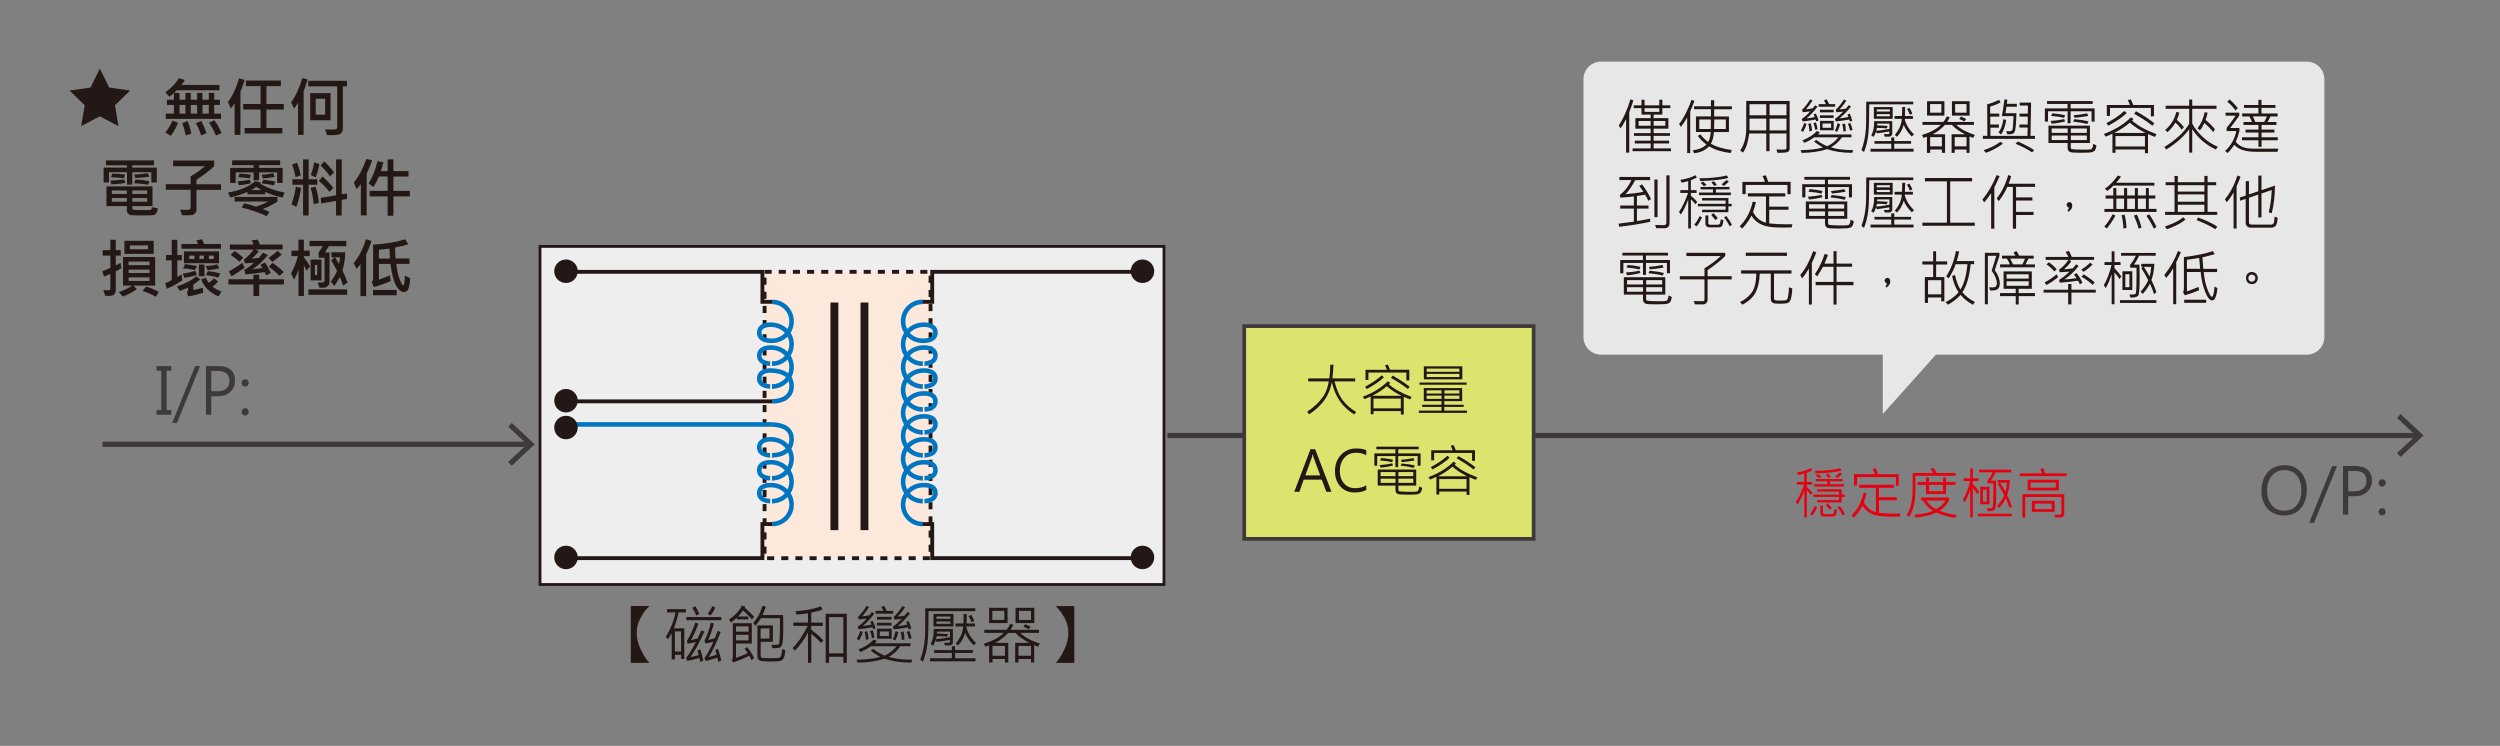 <?xml version="1.0" encoding="utf-8"?>
<!-- Generator: Adobe Illustrator 25.4.1, SVG Export Plug-In . SVG Version: 6.00 Build 0)  -->
<svg version="1.1" id="圖層_1" xmlns="http://www.w3.org/2000/svg" xmlns:xlink="http://www.w3.org/1999/xlink" x="0px" y="0px"
	 viewBox="0 0 459.2 137" style="enable-background:new 0 0 459.2 137;" xml:space="preserve">
<rect x="0" y="0" width="459.2" height="137" fill="#808080" stroke="none"/>
<style type="text/css">
	.st0{fill:#EEEEEF;stroke:#231815;stroke-width:0.517;stroke-miterlimit:10;}
	.st1{fill:#231815;}
	.st2{fill:#E50012;}
	.st3{fill:#E7E7E8;}
	.st4{fill:#3E3A39;}
	.st5{fill:none;stroke:#3E3A39;stroke-width:0.961;}
	.st6{fill:#DDE46E;stroke:#3E3A39;stroke-width:0.683;}
	.st7{fill:#FCE9DC;stroke:#231815;stroke-width:0.709;stroke-miterlimit:10;stroke-dasharray:1.3;}
	.st8{fill:none;stroke:#231815;stroke-width:0.709;}
	.st9{fill:none;stroke:#0075C1;stroke-width:0.839;}
	.st10{fill:none;stroke:#231815;stroke-width:0.839;}
</style>
<rect x="99.19" y="45.26" class="st0" width="114.61" height="62.1"/>
<g>
	<path class="st1" d="M40.61,21.83H30.45v-0.96h1.49v-1.59h-1.28v-0.96h1.28v-1.23c-0.18,0.16-0.45,0.38-0.8,0.68l-0.77-0.81
		c1.1-0.8,1.93-1.66,2.49-2.59l1.09,0.31c-0.17,0.33-0.38,0.64-0.62,0.92h6.97v0.98h-7.84c-0.1,0.12-0.26,0.28-0.48,0.48h1v1.26
		h1.08v-1.26h0.99v1.26h1.16v-1.26h0.98v1.26h1.16v-1.26h1v1.26h1.04v0.96h-1.04v1.59h1.25V21.83z M32.7,22.57
		c-0.37,0.92-0.82,1.72-1.34,2.39l-0.97-0.63c0.42-0.49,0.86-1.22,1.31-2.19L32.7,22.57z M34.06,20.87v-1.59h-1.08v1.59H34.06z
		 M35.15,24.55l-1.03,0.31c-0.14-0.72-0.35-1.47-0.64-2.26l0.99-0.35C34.73,22.85,34.95,23.62,35.15,24.55z M36.21,20.87v-1.59
		h-1.16v1.59H36.21z M37.93,24.46l-1,0.4c-0.22-0.75-0.54-1.5-0.95-2.25l1-0.39C37.42,23.09,37.74,23.84,37.93,24.46z M38.35,20.87
		v-1.59h-1.16v1.59H38.35z M40.69,24.44l-1.03,0.45c-0.32-0.81-0.75-1.59-1.28-2.35l1-0.46C39.92,22.83,40.35,23.62,40.69,24.44z"/>
	<path class="st1" d="M44.94,14.69c-0.13,0.42-0.29,0.88-0.48,1.4l-0.3,0.75v7.93h-1.07v-5.81c-0.18,0.3-0.41,0.62-0.7,0.97
		l-0.52-1.2c0.87-1.17,1.55-2.61,2.04-4.33L44.94,14.69z M52.13,20.12h-3.19v3.39h2.92v1h-6.93v-1h2.93v-3.39h-3.19V19.1h3.19v-3.28
		h-2.69v-1.03h6.42v1.03h-2.65v3.28h3.19V20.12z"/>
	<path class="st1" d="M56.5,14.58c-0.09,0.35-0.23,0.81-0.43,1.37l-0.3,0.81v8.01h-1.03V18.9c-0.26,0.43-0.5,0.77-0.71,1.01
		l-0.58-1.08c0.87-1.19,1.56-2.69,2.07-4.49L56.5,14.58z M63.73,15.87h-0.75v7.71c0,0.29-0.07,0.53-0.21,0.73
		c-0.14,0.2-0.33,0.34-0.57,0.41c-0.24,0.07-0.7,0.11-1.39,0.11c-0.24,0-0.49-0.01-0.75-0.02l-0.34-1.03
		c1.17,0.03,1.83,0.02,1.99-0.05c0.15-0.06,0.23-0.19,0.23-0.38v-7.49h-5.33v-1.02h7.12V15.87z M60.72,22.09h-3.74v-4.98h3.74V22.09
		z M59.72,21.06v-2.93h-1.73v2.93H59.72z"/>
	<path class="st1" d="M28.8,33.52h-1v-1.89h-3.5v2.28h-0.97v-2.28h-3.31v1.89h-0.99v-2.73h4.3v-0.43h-3.87v-0.9h8.84v0.9h-4.01v0.43
		h4.51V33.52z M29.01,38.27c-0.06,0.38-0.17,0.68-0.31,0.88s-0.3,0.32-0.47,0.36c-0.17,0.04-0.87,0.06-2.11,0.06
		c-1.02,0-1.68-0.02-1.97-0.05s-0.5-0.14-0.64-0.3c-0.14-0.17-0.21-0.4-0.21-0.71v-0.66h-3.75v-3.61h8.46v3.61h-3.7v0.36
		c0,0.16,0.06,0.26,0.18,0.31c0.12,0.04,0.8,0.07,2.04,0.07c0.53,0,0.86,0,1-0.01c0.13-0.01,0.23-0.06,0.29-0.15
		c0.06-0.09,0.09-0.22,0.09-0.37L29.01,38.27z M23.03,33.6c-0.73,0.13-1.58,0.22-2.55,0.26l-0.2-0.69c0.77-0.01,1.62-0.08,2.54-0.21
		L23.03,33.6z M22.97,32.06l-0.19,0.68c-0.78-0.11-1.58-0.17-2.38-0.18l0.21-0.66C21.26,31.88,22.04,31.94,22.97,32.06z M23.3,35.62
		v-0.64h-2.75v0.64H23.3z M23.3,37.05v-0.68h-2.75v0.68H23.3z M27.03,35.62v-0.64h-2.72v0.64H27.03z M27.03,37.05v-0.68h-2.72v0.68
		H27.03z M27.47,32.44c-0.79,0.13-1.66,0.22-2.6,0.26l-0.23-0.65c0.72-0.01,1.54-0.09,2.46-0.23L27.47,32.44z M27.4,33.26
		l-0.16,0.67c-0.93-0.15-1.79-0.25-2.6-0.28l0.23-0.67C25.57,32.99,26.41,33.08,27.4,33.26z"/>
	<path class="st1" d="M40.61,34.88h-4.52v3.64c0,0.25-0.07,0.46-0.22,0.63c-0.15,0.17-0.31,0.29-0.49,0.33
		c-0.18,0.05-0.55,0.07-1.11,0.07c-0.29,0-0.57-0.01-0.85-0.02l-0.31-1.03c0.46,0.03,0.82,0.05,1.07,0.05
		c0.35,0,0.58-0.02,0.68-0.08c0.1-0.05,0.15-0.15,0.15-0.31v-3.3h-4.55v-1.03h4.55v-1.44c0.88-0.48,1.76-1.11,2.65-1.86H31.8v-1.04
		h7.54v1.04c-0.9,0.84-1.98,1.67-3.25,2.48v0.83h4.52V34.88z"/>
	<path class="st1" d="M52.28,35.38l-0.37,0.91c-1.28-0.27-2.35-0.62-3.21-1.05v0.45h-3.25v-0.43c-1.07,0.44-2.11,0.78-3.13,1.02
		l-0.42-0.92c2.26-0.4,3.92-1.1,4.98-2.1l1.06,0.28c-0.09,0.08-0.14,0.15-0.15,0.19C48.95,34.46,50.45,35.01,52.28,35.38z
		 M51.91,33.6h-1v-1.93h-3.32v1.44h-1.02v-1.44h-3.28v1.93h-1.01v-2.77h4.29v-0.5h-3.93v-0.88h8.82v0.88h-3.88v0.5h4.33V33.6z
		 M50.96,37.03c-0.98,0.61-1.88,1.07-2.69,1.37c0.4,0.15,0.81,0.33,1.24,0.53l-0.54,0.78c-1.29-0.63-2.83-1.16-4.6-1.6l0.51-0.76
		c0.58,0.11,1.3,0.31,2.15,0.61c0.86-0.29,1.59-0.6,2.2-0.94H43.1v-0.85h7.86V37.03z M46.08,33.67c-0.9,0.2-1.64,0.32-2.21,0.36
		l-0.21-0.71c0.76-0.06,1.5-0.16,2.22-0.31L46.08,33.67z M46.11,32.11l-0.23,0.65c-0.65-0.1-1.35-0.18-2.12-0.21l0.26-0.66
		C44.76,31.91,45.46,31.98,46.11,32.11z M48.04,34.92c-0.26-0.14-0.58-0.34-0.97-0.6c-0.24,0.2-0.55,0.4-0.91,0.6H48.04z
		 M50.45,32.5c-0.63,0.12-1.34,0.21-2.13,0.29l-0.27-0.68c0.79-0.07,1.5-0.17,2.13-0.29L50.45,32.5z M50.58,33.35l-0.25,0.71
		c-0.7-0.17-1.45-0.3-2.23-0.37l0.25-0.67C49.05,33.07,49.79,33.18,50.58,33.35z"/>
	<path class="st1" d="M55.3,34.54c-0.2,1.3-0.49,2.45-0.86,3.45l-0.91-0.44c0.36-0.99,0.64-2.08,0.82-3.27L55.3,34.54z M55.25,32.21
		l-0.96,0.33c-0.15-0.81-0.36-1.59-0.64-2.32l0.92-0.35C54.85,30.61,55.08,31.39,55.25,32.21z M58.28,33.93h-1.59v5.65h-1.02v-5.65
		H53.7v-1h1.97v-3.65h1.02v3.65h1.59V33.93z M58.58,37.26l-0.94,0.25c-0.13-1.13-0.32-2.12-0.58-2.97l0.88-0.28
		C58.26,35.15,58.47,36.15,58.58,37.26z M58.67,30.14c-0.14,0.83-0.36,1.64-0.67,2.44l-0.91-0.43c0.3-0.82,0.51-1.59,0.63-2.33
		L58.67,30.14z M61.21,34.52l-0.7,0.73c-0.44-0.62-1.09-1.29-1.94-2.03l0.67-0.8C60.07,33.15,60.73,33.85,61.21,34.52z M61.36,31.67
		l-0.74,0.73c-0.46-0.69-1.03-1.35-1.73-1.99l0.67-0.76C60.28,30.32,60.88,30.99,61.36,31.67z M63.76,36.54l-1,0.17v2.87h-1.04V36.9
		l-2.73,0.47l-0.07-1.03l2.81-0.47v-6.59h1.04v6.4l0.94-0.14L63.76,36.54z"/>
	<path class="st1" d="M68.36,29.42c-0.14,0.42-0.34,0.94-0.6,1.56l-0.41,0.91v7.68h-1.07V33.8c-0.2,0.27-0.45,0.58-0.75,0.94
		l-0.55-1.19c0.88-1.05,1.65-2.49,2.3-4.34L68.36,29.42z M75.28,36.08h-3.02v3.54H71.2v-3.54h-3.31v-1.02h3.31v-2.63h-1.61
		c-0.34,0.8-0.67,1.44-0.99,1.92c-0.21-0.13-0.51-0.36-0.9-0.66c0.68-1.05,1.23-2.41,1.65-4.09l1.08,0.2
		c-0.1,0.37-0.25,0.91-0.47,1.63h1.24v-2.15h1.06v2.15h2.78v1h-2.78v2.63h3.02V36.08z"/>
	<path class="st1" d="M22.29,49.29c-0.51,0.28-0.85,0.47-1.02,0.55v3.5c0,0.23-0.06,0.43-0.17,0.59c-0.12,0.16-0.25,0.27-0.4,0.33
		c-0.15,0.06-0.4,0.09-0.75,0.09c-0.19,0-0.39-0.01-0.62-0.02l-0.35-1.03c0.25,0.02,0.48,0.02,0.7,0.02c0.27,0,0.44-0.02,0.5-0.05
		c0.06-0.03,0.09-0.09,0.09-0.16v-2.79c-0.57,0.24-0.96,0.4-1.17,0.48l-0.3-0.99c0.32-0.12,0.81-0.33,1.47-0.61v-2.25h-1.4v-1h1.4
		v-1.92h1v1.92h0.92v1h-0.92v1.78c0.27-0.12,0.56-0.27,0.88-0.45L22.29,49.29z M28.5,52.46h-3.97l0.6,0.64
		c-0.61,0.48-1.47,0.94-2.57,1.37l-0.72-0.83c0.99-0.34,1.8-0.73,2.43-1.18H22.6v-5.26h5.9V52.46z M28.23,46.63h-5.38v-2.4h5.38
		V46.63z M27.47,48.7v-0.65h-3.85v0.65H27.47z M27.47,50.15v-0.63h-3.85v0.63H27.47z M27.47,51.6v-0.65h-3.85v0.65H27.47z
		 M27.2,45.79v-0.71h-3.33v0.71H27.2z M29.17,53.63l-0.56,0.89c-0.62-0.41-1.43-0.77-2.43-1.07l0.67-0.82
		C27.77,52.92,28.55,53.25,29.17,53.63z"/>
	<path class="st1" d="M33.48,51.49c-0.77,0.54-1.72,1.06-2.85,1.56l-0.28-1.03c0.39-0.15,0.79-0.35,1.19-0.58v-3.62H30.5v-0.98h1.04
		v-2.79h1.03v2.79h0.84v0.98h-0.84v3.05c0.18-0.07,0.44-0.22,0.78-0.46L33.48,51.49z M37.32,53.79c-1.01,0.3-1.93,0.52-2.77,0.65
		l-0.23-0.83c0.16-0.06,0.23-0.17,0.23-0.33v-0.45c-0.66,0.28-1.17,0.48-1.52,0.61l-0.54-0.83c1.61-0.52,2.8-1.15,3.56-1.89
		l0.71,0.58c-0.36,0.36-0.77,0.69-1.25,0.99v0.99c0.65-0.13,1.23-0.27,1.75-0.42L37.32,53.79z M40.58,45.69h-7.25v-0.87h3.04
		c-0.05-0.15-0.15-0.37-0.29-0.66l1.04-0.23c0.15,0.31,0.27,0.6,0.36,0.89h3.1V45.69z M36.15,50.51c-0.7,0.22-1.46,0.4-2.28,0.54
		l-0.29-0.78c0.74-0.11,1.52-0.29,2.33-0.53L36.15,50.51z M36.2,48.87l-0.38,0.73c-0.61-0.13-1.34-0.24-2.2-0.32l0.37-0.76
		C34.84,48.62,35.58,48.74,36.2,48.87z M40.23,48.35h-6.44v-2.17h6.44V48.35z M35.71,47.57v-0.62h-0.95v0.62H35.71z M37.56,50.74
		h-1.04v-2.15h1.04V50.74z M37.44,47.57v-0.62h-0.8v0.62H37.44z M40.69,53.54l-0.56,0.91c-1.58-0.67-2.64-1.72-3.19-3.15l0.84-0.29
		c0.21,0.4,0.4,0.71,0.57,0.94c0.32-0.2,0.64-0.48,0.96-0.84l0.75,0.62c-0.3,0.34-0.64,0.65-1.02,0.93
		C39.56,53.06,40.11,53.35,40.69,53.54z M40.29,49.28c-0.62,0.17-1.34,0.29-2.16,0.36l-0.33-0.77c0.64-0.02,1.35-0.12,2.12-0.29
		L40.29,49.28z M40.45,50.25l-0.34,0.74c-0.7-0.21-1.47-0.36-2.29-0.46l0.38-0.74C39.18,49.91,39.93,50.07,40.45,50.25z
		 M39.25,47.57v-0.62h-0.87v0.62H39.25z"/>
	<path class="st1" d="M52.15,52.25h-4.54v2.12h-1.06v-2.12h-4.59v-0.95h4.59v-0.84h1.06v0.84h4.54V52.25z M44.93,49.18
		c-0.91,0.67-1.72,1.19-2.42,1.56l-0.46-0.92c0.72-0.35,1.54-0.87,2.45-1.55L44.93,49.18z M51.91,45.84h-5.03l0.67,0.32
		c-0.45,0.55-0.89,1-1.32,1.34c0.4-0.02,0.83-0.07,1.31-0.13l0.78-0.96l0.89,0.45c-0.96,1.14-1.9,2-2.82,2.6
		c0.5-0.04,1.1-0.12,1.8-0.25c-0.1-0.21-0.21-0.41-0.34-0.6l0.86-0.39c0.47,0.75,0.81,1.4,1.03,1.96l-0.91,0.38
		c-0.05-0.23-0.12-0.43-0.22-0.59c-1.28,0.22-2.47,0.36-3.55,0.43l-0.19-0.83c0.7-0.39,1.3-0.83,1.77-1.31
		c-0.49,0.05-1.04,0.09-1.67,0.12l-0.14-0.74c0.67-0.48,1.25-1.08,1.73-1.8h-4.33v-0.92h4.33c-0.09-0.27-0.2-0.53-0.33-0.77
		l1.1-0.14c0.2,0.37,0.33,0.68,0.39,0.91h4.19V45.84z M44.68,47.35l-0.7,0.73c-0.4-0.37-0.93-0.79-1.61-1.28l0.74-0.7
		C43.69,46.48,44.22,46.9,44.68,47.35z M51.75,46.74c-0.53,0.5-1.11,0.95-1.74,1.36l-0.69-0.74c0.58-0.37,1.14-0.8,1.67-1.28
		L51.75,46.74z M52.11,49.96l-0.75,0.7c-0.67-0.65-1.34-1.21-2-1.67l0.7-0.71C50.86,48.83,51.54,49.39,52.11,49.96z"/>
	<path class="st1" d="M56.97,48.92l-0.69,0.8c-0.14-0.35-0.29-0.67-0.46-0.98v5.63h-0.99v-4.94c-0.17,0.67-0.45,1.32-0.83,1.95
		l-0.54-1.17c0.51-0.88,0.93-1.94,1.25-3.16h-1.18v-1.02h1.29v-2.01h0.99v2.01h1.08v1.02h-1.08v0.21
		C56.25,47.82,56.64,48.37,56.97,48.92z M63.77,54.15h-7.12v-0.99h7.12V54.15z M63.61,45.22H60.4l-0.71,1.15h0.84v5.41
		c0,0.28-0.08,0.51-0.25,0.69c-0.16,0.18-0.33,0.29-0.51,0.33c-0.18,0.04-0.54,0.06-1.08,0.06l-0.33-0.97l0.88-0.01
		c0.25,0,0.37-0.14,0.37-0.41v-4.13h-1.08v-0.98l0.77-1.15h-2.45v-0.97h6.76V45.22z M59.05,51.5h-2v-3.82h2V51.5z M58.27,50.52
		v-1.86h-0.43v1.86H58.27z M63.85,51.91l-0.84,0.54c-0.12-0.43-0.31-0.95-0.58-1.58c-0.34,0.65-0.69,1.19-1.04,1.65l-0.62-0.8
		c0.55-0.77,0.93-1.42,1.14-1.97c-0.3-0.63-0.67-1.27-1.09-1.92l0.61-0.55h-0.55v-0.94h2.52c0.03,0.97-0.14,2.08-0.5,3.34
		C63.19,50.28,63.52,51.02,63.85,51.91z M62.46,47.27h-0.9c0.15,0.23,0.39,0.64,0.71,1.22C62.38,47.95,62.45,47.55,62.46,47.27z"/>
	<path class="st1" d="M68.24,44.25c-0.14,0.45-0.34,0.99-0.6,1.62l-0.39,0.88v7.65h-1.04v-5.89c-0.29,0.39-0.53,0.68-0.71,0.87
		l-0.54-1.04c0.98-1.19,1.73-2.66,2.25-4.4L68.24,44.25z M75.36,51.14c-0.1,1.05-0.23,1.73-0.41,2.04
		c-0.18,0.31-0.43,0.47-0.74,0.47c-0.52,0-1.01-0.4-1.46-1.2c-0.45-0.8-0.79-2.12-1.02-3.97h-2.13v2.89
		c0.91-0.33,1.58-0.61,2.02-0.81l0.14,1.07c-1.21,0.52-2.25,0.89-3.13,1.1l-0.33-0.98c0.16-0.13,0.23-0.28,0.23-0.46v-6.36
		c2.23-0.12,4.2-0.44,5.9-0.98l0.54,0.92c-0.53,0.19-1.33,0.39-2.4,0.6c0,0.65,0.03,1.32,0.09,2.01h2.55v0.99h-2.42
		c0.15,1.29,0.37,2.27,0.66,2.94c0.29,0.68,0.49,1.02,0.61,1.02c0.03,0,0.07-0.02,0.1-0.06c0.03-0.04,0.07-0.25,0.13-0.62
		c0.05-0.38,0.08-0.76,0.08-1.16L75.36,51.14z M72.87,54.24h-4.35v-0.99h4.35V54.24z M71.61,47.49c-0.03-0.63-0.06-1.24-0.07-1.82
		l-1.95,0.21v1.61H71.61z"/>
</g>
<polygon class="st1" points="18.34,12.6 20.06,16.08 23.9,16.63 21.12,19.34 21.77,23.17 18.34,21.36 14.91,23.17 15.56,19.34 
	12.78,16.63 16.62,16.08 "/>
<g>
	<path class="st2" d="M332.96,90.53l-0.32,0.38c-0.28-0.36-0.53-0.64-0.76-0.85v4.99h-0.46v-4.93c-0.39,1.04-0.81,1.89-1.26,2.55
		l-0.32-0.44c0.56-0.8,1.08-1.87,1.54-3.23h-1.32v-0.48h1.35v-1.53c-0.22,0.07-0.6,0.15-1.14,0.26l-0.18-0.47
		c1.05-0.17,1.91-0.44,2.56-0.8l0.25,0.38c-0.34,0.21-0.68,0.37-1.02,0.48v1.69h0.97v0.48h-0.97v0.47
		C332.27,89.77,332.63,90.13,332.96,90.53z M333.77,93.17c-0.34,0.73-0.64,1.23-0.92,1.52l-0.4-0.28c0.35-0.41,0.65-0.9,0.91-1.48
		L333.77,93.17z M338.84,91.28h-0.56v1h-4.49v-0.42h4.01v-0.58h-4.72v-0.43h4.72V90.3h-4.01v-0.43h4.49v0.98h0.56V91.28z
		 M338.69,89.37h-5.43v-0.43h2.38v-0.54h-2.12v-0.42h4.93v0.42h-2.31v0.54h2.55V89.37z M338.26,86.45
		c-0.96,0.26-2.55,0.43-4.74,0.52l-0.21-0.48c1.86-0.01,3.44-0.17,4.73-0.48L338.26,86.45z M334.56,87.63l-0.46,0.21
		c-0.17-0.17-0.36-0.35-0.56-0.55l0.43-0.23C334.08,87.16,334.28,87.35,334.56,87.63z M337.44,93.64c-0.07,0.51-0.16,0.84-0.27,1
		s-0.28,0.23-0.51,0.23h-1.62c-0.21,0-0.37-0.06-0.5-0.18c-0.12-0.12-0.19-0.28-0.19-0.48v-1.36h0.49v1.26
		c0,0.21,0.1,0.32,0.31,0.32h1.34c0.09,0,0.17-0.03,0.25-0.1c0.08-0.07,0.12-0.14,0.13-0.21l0.1-0.59L337.44,93.64z M336.46,93.3
		l-0.38,0.32c-0.46-0.55-0.7-0.83-0.73-0.86l0.35-0.33C336.03,92.76,336.28,93.05,336.46,93.3z M336.29,87.61l-0.44,0.2
		c-0.13-0.21-0.29-0.41-0.48-0.61l0.4-0.21C335.96,87.14,336.13,87.35,336.29,87.61z M338.36,87.01c-0.16,0.21-0.43,0.47-0.82,0.79
		l-0.44-0.28c0.37-0.29,0.64-0.53,0.82-0.72L338.36,87.01z M338.88,94.45l-0.4,0.23c-0.24-0.51-0.55-1.01-0.94-1.49l0.38-0.26
		C338.34,93.45,338.66,93.96,338.88,94.45z"/>
	<path class="st2" d="M349.08,94.33l-0.12,0.54c-0.65,0.02-1.16,0.02-1.52,0.02c-1.08,0-1.93-0.06-2.55-0.17
		c-0.62-0.12-1.17-0.34-1.66-0.66c-0.49-0.32-0.86-0.73-1.13-1.2c-0.38,0.76-0.91,1.5-1.59,2.22l-0.42-0.4
		c1.09-1.08,1.83-2.47,2.21-4.18l0.55,0.06c-0.12,0.53-0.29,1.08-0.49,1.68c0.5,0.99,1.23,1.6,2.2,1.83v-4.47h-3.08v-0.55h6.38v0.55
		h-2.74v1.74h3.29v0.53h-3.29v2.33c0.98,0.1,1.98,0.15,3,0.15C348.42,94.35,348.75,94.34,349.08,94.33z M348.76,89.21h-0.53v-1.58
		h-7.14v1.57h-0.55v-2.1h3.83c-0.09-0.33-0.23-0.66-0.4-0.99l0.54-0.12c0.18,0.36,0.32,0.73,0.41,1.11h3.83V89.21z"/>
	<path class="st2" d="M359.2,87.4h-7.38v2.88c0,1.88-0.38,3.42-1.12,4.65l-0.46-0.34c0.72-1.12,1.07-2.73,1.07-4.83v-2.88h3.77
		c-0.15-0.28-0.32-0.54-0.5-0.77l0.59-0.15c0.21,0.33,0.39,0.64,0.53,0.92h3.5V87.4z M359.44,94.62l-0.33,0.5
		c-1.39-0.23-2.54-0.56-3.43-0.98c-1.04,0.47-2.3,0.78-3.79,0.94l-0.26-0.54c1.46-0.11,2.61-0.35,3.44-0.71
		c-0.8-0.49-1.41-1.13-1.83-1.9h-0.38v-0.54H358v0.54c-0.4,0.79-0.99,1.42-1.77,1.88C357,94.14,358.07,94.41,359.44,94.62z
		 M359.2,89.06h-1.76v1.68h-3.67v-1.68h-1.55v-0.51h1.55V87.7h0.53v0.85h2.61V87.7h0.53v0.85h1.76V89.06z M357.36,91.92h-3.51
		c0.43,0.71,1.03,1.24,1.78,1.61C356.42,93.09,357,92.55,357.36,91.92z M356.91,90.22v-1.17h-2.61v1.17H356.91z"/>
	<path class="st2" d="M363.55,90.32l-0.33,0.45c-0.21-0.37-0.49-0.75-0.85-1.14v5.42h-0.48v-5.12c-0.3,0.92-0.64,1.71-1.01,2.36
		l-0.32-0.5c0.53-0.88,0.96-2.03,1.31-3.43h-1.19v-0.51h1.22v-1.83h0.48v1.83h1.03v0.51h-1.03v0.55
		C362.84,89.38,363.24,89.85,363.55,90.32z M369.52,94.83h-6.22v-0.47h6.22V94.83z M369.41,86.77h-2.85
		c-0.25,0.57-0.55,1.07-0.89,1.51h0.96c0.02,0.66,0.04,1.3,0.04,1.9c0,1.92-0.06,3.01-0.19,3.29s-0.5,0.42-1.11,0.42
		c-0.09,0-0.19,0-0.28-0.01l-0.14-0.52c0.16,0.01,0.3,0.02,0.44,0.02c0.31,0,0.52-0.06,0.61-0.17c0.09-0.11,0.14-1.23,0.14-3.34
		c0-0.38,0-0.75-0.01-1.09h-1.08v-0.49c0.39-0.46,0.71-0.97,0.96-1.54h-2.51v-0.48h5.91V86.77z M365.42,92.62h-1.68v-3.21h1.68
		V92.62z M364.92,92.14v-2.21h-0.69v2.21H364.92z M369.53,93.01l-0.4,0.34c-0.22-0.69-0.46-1.29-0.7-1.81
		c-0.33,0.65-0.75,1.24-1.24,1.77l-0.36-0.37c0.53-0.58,0.96-1.23,1.31-1.96c-0.25-0.54-0.64-1.22-1.17-2.06l0.3-0.25h-0.33v-0.5
		h2.23c-0.04,1.1-0.21,2.02-0.5,2.76C369.04,91.68,369.33,92.37,369.53,93.01z M368.64,88.67h-1.25c0.3,0.46,0.63,1.01,0.97,1.63
		C368.51,89.79,368.6,89.25,368.64,88.67z"/>
	<path class="st2" d="M379.61,87.45H371v-0.5h4.05c-0.03-0.2-0.12-0.47-0.29-0.83l0.52-0.17c0.12,0.24,0.23,0.57,0.33,1h4V87.45z
		 M379.17,94.26c0,0.24-0.06,0.44-0.19,0.59c-0.12,0.15-0.42,0.22-0.89,0.22c-0.15,0-0.34,0-0.56-0.02l-0.17-0.54
		c0.41,0.02,0.69,0.03,0.83,0.03c0.3,0,0.45-0.13,0.45-0.38v-2.87h-6.65v3.77h-0.52v-4.29h7.7V94.26z M378.17,90.08h-5.73v-1.96
		h5.73V90.08z M377.6,89.57v-0.94h-4.61v0.94H377.6z M377.4,94.01h-4.19v-2.02h4.19V94.01z M376.86,93.51V92.5h-3.1v1.02H376.86z"/>
</g>
<path class="st3" d="M426.94,61.9c0,1.8-1.46,3.25-3.25,3.25H294.1c-1.8,0-3.25-1.46-3.25-3.25V14.56c0-1.8,1.46-3.25,3.25-3.25
	h129.59c1.8,0,3.25,1.45,3.25,3.25V61.9z"/>
<g>
	<path class="st4" d="M31.48,68.1H30.6v7.22h0.87v0.86h-2.72v-0.86h0.87V68.1h-0.87v-0.86h2.72V68.1z"/>
	<path class="st4" d="M36.75,67.24l-4.24,10.43h-0.88l4.22-10.43H36.75z"/>
	<path class="st4" d="M38.8,72.79v3.39h-0.97v-8.94h2.39c0.92,0,1.65,0.23,2.17,0.7c0.52,0.47,0.78,1.12,0.78,1.96
		c0,0.88-0.31,1.59-0.92,2.12s-1.37,0.79-2.27,0.76H38.8z M38.8,68.15v3.72h1.11c0.73,0,1.28-0.17,1.66-0.5s0.57-0.81,0.57-1.42
		c0-1.2-0.7-1.8-2.1-1.8H38.8z"/>
	<path class="st4" d="M44.37,70.34c0-0.19,0.07-0.35,0.2-0.48c0.13-0.13,0.29-0.2,0.46-0.2c0.18,0,0.34,0.07,0.47,0.2
		s0.19,0.29,0.19,0.48s-0.07,0.35-0.2,0.48c-0.13,0.13-0.29,0.2-0.46,0.2c-0.17,0-0.33-0.06-0.46-0.19
		C44.43,70.69,44.37,70.53,44.37,70.34z M44.37,75.65c0-0.19,0.07-0.35,0.2-0.48c0.13-0.13,0.29-0.2,0.46-0.2
		c0.18,0,0.34,0.07,0.47,0.2s0.19,0.29,0.19,0.48c0,0.18-0.07,0.34-0.2,0.48c-0.13,0.13-0.29,0.2-0.46,0.2
		c-0.17,0-0.33-0.06-0.46-0.19C44.43,76,44.37,75.84,44.37,75.65z"/>
</g>
<g>
	<path class="st4" d="M415.38,90.18c0-1.44,0.38-2.58,1.16-3.44c0.77-0.86,1.81-1.29,3.12-1.29c1.22,0,2.2,0.42,2.94,1.26
		c0.74,0.84,1.12,1.92,1.12,3.24c0,1.43-0.38,2.57-1.13,3.44c-0.75,0.87-1.78,1.3-3.08,1.3c-1.24,0-2.24-0.42-3-1.26
		C415.76,92.59,415.38,91.51,415.38,90.18z M416.41,90.09c0,1.07,0.28,1.96,0.84,2.66c0.56,0.7,1.32,1.05,2.26,1.05
		c1.01,0,1.79-0.33,2.35-1c0.56-0.66,0.84-1.56,0.84-2.7c0-1.18-0.27-2.1-0.81-2.76c-0.54-0.66-1.31-0.99-2.3-0.99
		c-0.97,0-1.74,0.35-2.32,1.06C416.69,88.12,416.41,89.01,416.41,90.09z"/>
	<path class="st4" d="M429.27,85.61l-4.24,10.43h-0.88l4.22-10.43H429.27z"/>
	<path class="st4" d="M431.32,91.15v3.39h-0.97v-8.94h2.38c0.92,0,1.65,0.23,2.17,0.7c0.52,0.47,0.78,1.12,0.78,1.96
		c0,0.88-0.31,1.59-0.92,2.12c-0.61,0.54-1.37,0.79-2.27,0.76H431.32z M431.32,86.51v3.72h1.11c0.73,0,1.28-0.17,1.66-0.5
		c0.38-0.33,0.57-0.81,0.57-1.42c0-1.2-0.7-1.8-2.1-1.8H431.32z"/>
	<path class="st4" d="M436.89,88.7c0-0.19,0.07-0.35,0.2-0.48c0.13-0.13,0.29-0.2,0.46-0.2c0.18,0,0.34,0.07,0.47,0.2
		c0.13,0.13,0.19,0.29,0.19,0.48s-0.07,0.35-0.2,0.48c-0.13,0.13-0.29,0.2-0.46,0.2c-0.17,0-0.33-0.06-0.46-0.19
		C436.96,89.05,436.89,88.89,436.89,88.7z M436.89,94.01c0-0.19,0.07-0.35,0.2-0.48c0.13-0.13,0.29-0.2,0.46-0.2
		c0.18,0,0.34,0.07,0.47,0.2c0.13,0.13,0.19,0.29,0.19,0.48c0,0.18-0.07,0.34-0.2,0.48c-0.13,0.13-0.29,0.2-0.46,0.2
		c-0.17,0-0.33-0.06-0.46-0.19C436.96,94.36,436.89,94.2,436.89,94.01z"/>
</g>
<g>
	<g>
		<line class="st5" x1="18.81" y1="81.61" x2="97.18" y2="81.61"/>
		<g>
			<polygon class="st4" points="94,85.54 93.34,84.84 96.81,81.61 93.34,78.39 94,77.68 98.22,81.61 			"/>
		</g>
	</g>
</g>
<g>
	<g>
		<line class="st5" x1="214.43" y1="79.99" x2="444.12" y2="79.99"/>
		<g>
			<polygon class="st4" points="440.94,83.92 440.28,83.21 443.75,79.99 440.28,76.76 440.94,76.06 445.16,79.99 			"/>
		</g>
	</g>
</g>
<rect x="228.54" y="59.9" class="st6" width="53.16" height="39.08"/>
<g>
	<g>
		<path class="st1" d="M249.09,75.67l-0.36,0.46c-1.1-0.71-1.98-1.53-2.63-2.47c-0.66-0.93-1.15-2.09-1.47-3.47
			c-0.41,2.42-1.81,4.39-4.18,5.91l-0.35-0.47c0.6-0.39,1.18-0.85,1.74-1.39c0.56-0.54,1.02-1.11,1.39-1.71s0.65-1.43,0.85-2.48
			h-3.79v-0.54h3.89c0.11-0.85,0.16-1.69,0.17-2.52h0.58c-0.03,0.9-0.1,1.74-0.2,2.52h4.19v0.54h-3.79
			c0.37,1.48,0.87,2.64,1.51,3.47C247.29,74.36,248.1,75.07,249.09,75.67z"/>
		<path class="st1" d="M259.28,72.9l-0.26,0.47c-0.33-0.11-0.72-0.28-1.18-0.5v3.27h-0.53v-0.63h-5.02v0.57h-0.52v-3.27
			c-0.32,0.17-0.7,0.33-1.15,0.5l-0.3-0.44c1.91-0.72,3.44-1.67,4.59-2.83l0.45,0.28l-0.23,0.27
			C256.09,71.47,257.48,72.24,259.28,72.9z M254.19,69.31c-0.7,0.68-1.75,1.4-3.14,2.15l-0.31-0.43c1.3-0.69,2.32-1.39,3.06-2.09
			L254.19,69.31z M258.86,69.87h-0.54v-1.44h-6.97v1.36h-0.53v-1.87h3.92c-0.09-0.3-0.21-0.58-0.34-0.83l0.51-0.13
			c0.18,0.33,0.31,0.65,0.4,0.95h3.55V69.87z M257.41,72.7c-1.06-0.53-1.95-1.11-2.69-1.76c-0.73,0.64-1.62,1.23-2.66,1.76H257.41z
			 M257.3,75v-1.78h-5.02V75H257.3z M258.93,71.04l-0.32,0.42c-0.96-0.75-2-1.43-3.13-2.05l0.32-0.42
			C256.9,69.6,257.94,70.28,258.93,71.04z"/>
		<path class="st1" d="M269.47,75.83h-8.86v-0.41h4.16v-0.68h-3.55v-0.4h3.55v-0.66h-3.25v-2.4h7.05v2.4h-3.28v0.66h3.56v0.4h-3.56
			v0.68h4.16V75.83z M269.39,70.67h-8.66v-0.41h8.66V70.67z M268.6,69.67h-7.07v-2.38h7.07V69.67z M264.78,72.28v-0.59h-2.74v0.59
			H264.78z M264.78,73.27v-0.6h-2.74v0.6H264.78z M268.06,68.29V67.7h-6.01v0.59H268.06z M268.06,69.26v-0.59h-6.01v0.59H268.06z
			 M268.06,72.28v-0.59h-2.75v0.59H268.06z M268.06,73.27v-0.6h-2.75v0.6H268.06z"/>
		<path class="st1" d="M244.56,90.33h-0.94l-0.84-2.22h-3.32l-0.78,2.22h-0.95l2.98-7.82h0.86L244.56,90.33z M242.49,87.32
			l-1.24-3.38c-0.03-0.09-0.07-0.27-0.11-0.52h-0.03c-0.04,0.23-0.08,0.4-0.12,0.52l-1.22,3.38H242.49z"/>
		<path class="st1" d="M250.96,90c-0.57,0.31-1.28,0.46-2.13,0.46c-1.08,0-1.96-0.36-2.62-1.09s-1-1.66-1-2.81
			c0-1.21,0.36-2.21,1.09-3c0.73-0.79,1.68-1.19,2.84-1.19c0.73,0,1.34,0.11,1.82,0.32v0.93c-0.56-0.31-1.17-0.46-1.84-0.46
			c-0.92,0-1.65,0.31-2.2,0.94s-0.82,1.43-0.82,2.41c0,0.93,0.26,1.69,0.77,2.28s1.2,0.88,2.06,0.88c0.78,0,1.45-0.18,2.03-0.53V90z
			"/>
		<path class="st1" d="M260.92,85.54h-0.52v-1.77h-3.58v2.05h-0.51v-2.05h-3.34v1.77h-0.53v-2.26h3.87v-0.76h-3.5v-0.48h7.78v0.48
			h-3.76v0.76h4.1V85.54z M261.22,89.61c-0.05,0.42-0.15,0.72-0.32,0.9c-0.17,0.18-0.46,0.28-0.87,0.31s-0.89,0.04-1.41,0.04
			c-0.45,0-0.88-0.01-1.28-0.03c-0.4-0.02-0.67-0.1-0.81-0.23c-0.14-0.13-0.21-0.35-0.21-0.64v-0.76h-3.26v-2.96h7.07v2.96h-3.27
			v0.8c0,0.09,0.03,0.15,0.09,0.2c0.06,0.04,0.28,0.08,0.65,0.1c0.37,0.03,0.79,0.04,1.25,0.04c0.79,0,1.26-0.02,1.4-0.06
			c0.14-0.04,0.24-0.14,0.31-0.31c0.06-0.17,0.11-0.38,0.12-0.63L261.22,89.61z M255.88,85.5c-0.82,0.22-1.59,0.35-2.31,0.39
			l-0.16-0.47c0.76-0.04,1.53-0.14,2.3-0.32L255.88,85.5z M255.88,84.45l-0.17,0.44c-0.57-0.14-1.31-0.25-2.23-0.32l0.22-0.44
			C254.56,84.2,255.28,84.31,255.88,84.45z M256.32,87.46v-0.75h-2.73v0.75H256.32z M256.32,88.69v-0.77h-2.73v0.77H256.32z
			 M259.59,87.46v-0.75h-2.73v0.75H259.59z M259.59,88.69v-0.77h-2.73v0.77H259.59z M259.89,85.51l-0.23,0.43
			c-0.72-0.19-1.52-0.33-2.41-0.4l0.22-0.41C258.52,85.22,259.33,85.35,259.89,85.51z M259.82,84.58c-0.85,0.15-1.62,0.25-2.33,0.3
			l-0.16-0.42c0.71-0.05,1.47-0.16,2.3-0.32L259.82,84.58z"/>
		<path class="st1" d="M271.35,87.67l-0.26,0.47c-0.33-0.11-0.72-0.28-1.18-0.5v3.27h-0.53v-0.63h-5.02v0.57h-0.52v-3.27
			c-0.32,0.17-0.7,0.33-1.15,0.5l-0.3-0.44c1.91-0.72,3.44-1.67,4.59-2.83l0.45,0.28l-0.23,0.27
			C268.17,86.25,269.55,87.02,271.35,87.67z M266.26,84.08c-0.7,0.68-1.75,1.4-3.14,2.15l-0.31-0.43c1.3-0.69,2.32-1.39,3.06-2.09
			L266.26,84.08z M270.93,84.64h-0.54V83.2h-6.97v1.36h-0.53V82.7h3.92c-0.09-0.3-0.21-0.58-0.34-0.83l0.51-0.13
			c0.18,0.33,0.31,0.65,0.4,0.95h3.55V84.64z M269.48,87.48c-1.06-0.53-1.95-1.11-2.69-1.76c-0.73,0.64-1.62,1.23-2.66,1.76H269.48z
			 M269.37,89.78V88h-5.02v1.78H269.37z M271,85.82l-0.32,0.42c-0.96-0.75-2-1.43-3.13-2.05l0.32-0.42
			C268.97,84.37,270.01,85.06,271,85.82z"/>
	</g>
</g>
<g>
	<g>
		<g>
			<rect x="140.44" y="49.93" class="st7" width="30.48" height="52.6"/>
			<g>
				<polyline class="st8" points="102.79,102.52 140.04,102.52 140.04,96.26 141.9,96.26 				"/>
				<polyline class="st8" points="141.9,55.44 140.04,55.44 140.04,49.93 102.79,49.93 				"/>
				<g>
					<path class="st9" d="M141.83,55.45c1.97,0,3.57,1.6,3.57,3.57c0,1.97-1.6,3.57-3.57,3.57c0,0-2.37,0.15-2.37-1.47
						c0-1.6,2.05-1.49,2.37-1.47c1.97,0.1,3.57,1.6,3.57,3.58c0,1.97-1.6,3.57-3.57,3.57"/>
					<path class="st9" d="M141.83,66.79c0.04,0-2.37,0.16-2.37-1.47c0-1.59,2.05-1.49,2.37-1.47c1.97,0.09,3.57,1.59,3.57,3.57
						c0,1.97-1.6,3.57-3.57,3.57"/>
					<path class="st9" d="M141.83,71c0.04,0-2.37,0.16-2.37-1.47c0-1.59,2.05-1.49,2.37-1.47c1.97,0.1,3.57,0.86,3.57,2.83
						c0,1.97-1.6,2.83-3.57,2.83"/>
					<path class="st9" d="M141.83,77.96c1.97,0.1,3.57,0.75,3.57,2.72c0,1.97-1.6,2.94-3.57,2.94"/>
					<path class="st9" d="M141.83,83.64c0.04,0-2.37,0.16-2.37-1.47c0-1.59,2.05-1.48,2.37-1.47c1.97,0.1,3.57,1.6,3.57,3.57
						c0,1.97-1.6,3.57-3.57,3.57"/>
					<path class="st9" d="M141.83,87.84c0.04,0-2.37,0.17-2.37-1.46c0-1.6,2.05-1.49,2.37-1.47c1.97,0.1,3.57,1.6,3.57,3.57
						c0,1.98-1.6,3.57-3.57,3.57"/>
					<path class="st9" d="M141.83,92.05c0.04,0-2.37,0.16-2.37-1.47c0-1.6,2.05-1.48,2.37-1.47c1.97,0.1,3.57,1.6,3.57,3.57
						s-1.6,3.57-3.57,3.57"/>
				</g>
			</g>
			<g>
				<polyline class="st8" points="209.45,102.52 171.23,102.52 171.23,96.26 169.37,96.26 				"/>
				<polyline class="st8" points="169.37,55.44 171.23,55.44 171.23,49.93 209.45,49.93 				"/>
				<g>
					<path class="st9" d="M169.45,55.45c-1.98,0-3.57,1.6-3.57,3.57c0,1.97,1.6,3.57,3.57,3.57c0,0,2.37,0.15,2.37-1.47
						c0-1.6-2.05-1.49-2.37-1.47c-1.97,0.1-3.57,1.6-3.57,3.58c0,1.97,1.6,3.57,3.57,3.57"/>
					<path class="st9" d="M169.45,66.79c-0.05,0,2.37,0.16,2.37-1.47c0-1.59-2.05-1.49-2.37-1.47c-1.97,0.09-3.57,1.59-3.57,3.57
						c0,1.97,1.6,3.57,3.57,3.57"/>
					<path class="st9" d="M169.45,71c-0.05,0,2.37,0.16,2.37-1.47c0-1.59-2.05-1.49-2.37-1.47c-1.97,0.1-3.57,1.6-3.57,3.57
						c0,1.97,1.6,3.57,3.57,3.57"/>
					<path class="st9" d="M169.45,75.21c-0.05,0,2.37,0.16,2.37-1.47c0-1.6-2.05-1.49-2.37-1.47c-1.97,0.1-3.57,1.6-3.57,3.57
						c0,1.97,1.6,3.57,3.57,3.57"/>
					<path class="st9" d="M169.45,79.42c-0.05,0,2.37,0.16,2.37-1.47c0-1.59-2.05-1.48-2.37-1.47c-1.97,0.1-3.57,1.6-3.57,3.57
						c0,1.97,1.6,3.57,3.57,3.57"/>
					<path class="st9" d="M169.45,83.64c-0.05,0,2.37,0.16,2.37-1.47c0-1.59-2.05-1.48-2.37-1.47c-1.97,0.1-3.57,1.6-3.57,3.57
						c0,1.97,1.6,3.57,3.57,3.57"/>
					<path class="st9" d="M169.45,87.84c-0.05,0,2.37,0.17,2.37-1.46c0-1.6-2.05-1.49-2.37-1.47c-1.97,0.1-3.57,1.6-3.57,3.57
						c0,1.98,1.6,3.57,3.57,3.57"/>
					<path class="st9" d="M169.45,92.05c-0.05,0,2.37,0.16,2.37-1.47c0-1.6-2.05-1.48-2.37-1.47c-1.97,0.1-3.57,1.6-3.57,3.57
						s1.6,3.57,3.57,3.57"/>
				</g>
			</g>
		</g>
		<line class="st8" x1="141.83" y1="73.72" x2="102.79" y2="73.72"/>
		<line class="st9" x1="141.83" y1="77.96" x2="102.79" y2="77.96"/>
	</g>
	<rect x="152.54" y="55.57" class="st1" width="1.45" height="41.81"/>
	<rect x="158.06" y="55.57" class="st1" width="1.45" height="41.81"/>
</g>
<g>
	<g>
		<path class="st1" d="M119.31,111.32c-0.48,0.4-0.93,0.94-1.34,1.63c-0.41,0.69-0.69,1.28-0.82,1.77c-0.13,0.49-0.2,1.01-0.2,1.56
			c0,0.96,0.25,1.96,0.74,3c0.5,1.04,1.02,1.87,1.57,2.47h-3.4v-10.44H119.31z"/>
		<path class="st1" d="M125.99,112.49h-1.34c-0.25,1.13-0.54,2.1-0.87,2.92h1.91v5.64h-0.58v-0.78h-1.14v0.83h-0.6v-4.79l-0.68,1.11
			l-0.42-0.45c0.88-1.36,1.48-2.86,1.8-4.48h-1.55v-0.6h3.48V112.49z M125.1,119.67v-3.7h-1.14v3.7H125.1z M129.37,116.02
			c-0.92,2.06-1.77,3.61-2.54,4.67c0.61-0.11,1.11-0.24,1.51-0.39c-0.05-0.23-0.13-0.5-0.23-0.79l0.51-0.28
			c0.29,0.9,0.47,1.61,0.55,2.11l-0.55,0.25c-0.03-0.22-0.08-0.47-0.14-0.73c-0.85,0.24-1.61,0.42-2.27,0.53l-0.2-0.53
			c0.6-0.76,1.2-1.74,1.81-2.93c-0.55,0.13-1.06,0.23-1.53,0.32l-0.12-0.55c0.58-0.9,1.1-2.02,1.55-3.37l0.56,0.23
			c-0.46,1.24-0.92,2.24-1.37,3.01c0.43-0.08,0.83-0.18,1.23-0.3l0.69-1.49L129.37,116.02z M132.49,113.92h-6.43v-0.58h6.43V113.92z
			 M128.42,112.77l-0.52,0.28c-0.27-0.62-0.52-1.08-0.74-1.4l0.54-0.3C128.03,111.83,128.27,112.3,128.42,112.77z M132.48,121.31
			l-0.55,0.28c-0.01-0.1-0.06-0.35-0.15-0.77c-0.68,0.22-1.4,0.41-2.16,0.59l-0.23-0.53c0.54-0.76,1.09-1.76,1.65-3.01
			c-0.34,0.1-0.82,0.21-1.44,0.34l-0.2-0.54c0.54-1.04,0.92-2.14,1.16-3.31l0.56,0.16c-0.26,1.09-0.61,2.1-1.06,3.02
			c0.4-0.07,0.81-0.18,1.24-0.32c0.16-0.34,0.33-0.79,0.51-1.34l0.56,0.23c-0.81,2.06-1.54,3.59-2.2,4.57
			c0.49-0.11,0.99-0.26,1.48-0.45c-0.07-0.26-0.16-0.54-0.27-0.83l0.49-0.23C132.19,120.15,132.4,120.87,132.48,121.31z
			 M131.4,111.59c-0.3,0.62-0.59,1.1-0.89,1.45l-0.52-0.27c0.4-0.53,0.68-1.02,0.86-1.44L131.4,111.59z"/>
		<path class="st1" d="M138.52,113.31l-0.42,0.46c-0.45-0.56-0.99-1.11-1.63-1.65c-0.29,0.44-0.59,0.81-0.91,1.11h1.87v0.54h-2.1
			v-0.31c-0.31,0.3-0.68,0.6-1.09,0.89l-0.3-0.57c1.06-0.71,1.84-1.55,2.33-2.53l0.63,0.16c-0.03,0.08-0.07,0.16-0.11,0.21
			C137.54,112.27,138.12,112.83,138.52,113.31z M138.51,120.89l-0.49,0.38c-0.11-0.31-0.24-0.58-0.39-0.81
			c-1.1,0.53-2.08,0.93-2.96,1.21l-0.28-0.55c0.14-0.05,0.21-0.16,0.21-0.32v-6.33h3.49v3.73h-2.9v2.63
			c0.62-0.2,1.34-0.48,2.14-0.87c-0.11-0.21-0.3-0.47-0.56-0.78l0.46-0.33C137.83,119.59,138.25,120.27,138.51,120.89z
			 M137.5,116.03v-0.99h-2.31v0.99H137.5z M137.5,117.63v-1.03h-2.31v1.03H137.5z M143.84,112.97c0.02,0.66,0.03,1.32,0.03,2
			c0,1.05-0.02,1.86-0.06,2.43c-0.04,0.57-0.1,0.94-0.19,1.11c-0.08,0.17-0.2,0.3-0.35,0.4s-0.47,0.15-0.97,0.15
			c-0.13,0-0.27,0-0.42-0.01l-0.19-0.61c0.72,0,1.13-0.01,1.22-0.04s0.15-0.08,0.19-0.15c0.03-0.07,0.07-0.47,0.11-1.2
			c0.04-0.73,0.06-1.46,0.06-2.21c0-0.43-0.01-0.87-0.02-1.29h-3.47c-0.33,0.56-0.68,1.02-1.03,1.39l-0.4-0.49
			c0.76-0.85,1.33-1.91,1.71-3.19l0.61,0.17c-0.19,0.55-0.39,1.07-0.62,1.55H143.84z M144.24,119.44c-0.03,0.57-0.11,1.01-0.25,1.33
			s-0.33,0.52-0.55,0.6c-0.22,0.08-0.8,0.13-1.72,0.13c-0.6,0-1.08-0.01-1.44-0.04c-0.37-0.03-0.6-0.07-0.71-0.12
			c-0.11-0.06-0.21-0.15-0.31-0.28s-0.14-0.28-0.14-0.46v-5.73h2.84v3.02h-2.24v2.56c0,0.18,0.06,0.31,0.19,0.36
			c0.12,0.06,0.64,0.09,1.55,0.09c0.84,0,1.34-0.01,1.52-0.04s0.32-0.11,0.43-0.27c0.11-0.15,0.2-0.61,0.28-1.37L144.24,119.44z
			 M141.34,117.29v-1.86h-1.63v1.86H141.34z"/>
		<path class="st1" d="M151.23,117.63l-0.39,0.48c-0.63-0.67-1.24-1.23-1.82-1.69v5.32h-0.61v-5.57c-0.72,1.35-1.51,2.45-2.38,3.31
			l-0.46-0.42c0.96-0.94,1.9-2.3,2.8-4.1h-2.64v-0.61h2.68v-1.7c-0.82,0.13-1.53,0.2-2.12,0.23l-0.18-0.62
			c1.81-0.1,3.37-0.4,4.67-0.89l0.31,0.58c-0.48,0.22-1.18,0.4-2.08,0.57v1.84h2.12v0.61h-2.12v0.7
			C150.03,116.43,150.77,117.09,151.23,117.63z M155.54,121.75h-0.63v-1.11h-2.63v1.11h-0.62v-9.02h3.88V121.75z M154.9,120.01
			v-6.66h-2.63v6.66H154.9z"/>
		<path class="st1" d="M167.58,121.18l-0.21,0.53c-1.9,0-3.53-0.24-4.9-0.72c-1.35,0.45-3,0.69-4.95,0.73l-0.2-0.54
			c1.8-0.03,3.26-0.21,4.36-0.52c-0.81-0.48-1.4-0.86-1.75-1.14l0.45-0.33c0.82,0.61,1.52,1.02,2.11,1.23
			c0.82-0.34,1.55-0.92,2.21-1.73h-4.73c-0.58,0.44-1.22,0.79-1.92,1.07l-0.38-0.46c1.21-0.47,2.15-1.08,2.81-1.81l0.57,0.23
			c-0.08,0.15-0.21,0.3-0.39,0.44h6.57v0.54h-1.85c-0.58,0.83-1.3,1.49-2.14,1.96C164.35,121,165.8,121.18,167.58,121.18z
			 M158.47,116.06c-0.11,0.47-0.33,0.99-0.67,1.57l-0.43-0.26c0.3-0.52,0.51-1.01,0.63-1.47L158.47,116.06z M160.83,115.4
			l-0.46,0.17l-0.1-0.35c-0.97,0.17-1.83,0.29-2.56,0.37l-0.15-0.5c0.57-0.37,1.11-0.86,1.64-1.47c-0.42,0.05-0.9,0.11-1.44,0.16
			l-0.17-0.47c0.58-0.54,1.1-1.21,1.58-2.01l0.47,0.18c-0.43,0.69-0.86,1.27-1.29,1.73c0.46-0.04,0.9-0.1,1.32-0.19l0.46-0.58
			l0.48,0.24c-0.74,0.99-1.45,1.76-2.14,2.3c0.56-0.05,1.08-0.14,1.59-0.25c-0.06-0.2-0.13-0.37-0.21-0.51l0.43-0.19
			C160.55,114.54,160.73,114.99,160.83,115.4z M159.54,117.41l-0.51,0.1c-0.03-0.58-0.1-1.07-0.22-1.45l0.49-0.12
			C159.43,116.37,159.51,116.86,159.54,117.41z M160.62,117.12l-0.47,0.09c-0.07-0.48-0.18-0.91-0.33-1.31l0.49-0.12
			C160.47,116.23,160.57,116.67,160.62,117.12z M164.06,112.72h-3.23v-0.51h1.42c-0.08-0.2-0.2-0.45-0.37-0.73l0.5-0.21
			c0.19,0.29,0.35,0.6,0.49,0.95h1.19V112.72z M163.75,114.9h-2.68v-0.5h2.68V114.9z M163.76,113.81h-2.68v-0.5h2.68V113.81z
			 M163.78,117.31h-2.68v-1.84h2.68V117.31z M163.27,116.82v-0.83h-1.67v0.83H163.27z M165.01,116.13
			c-0.13,0.53-0.31,1.03-0.56,1.49l-0.46-0.21c0.19-0.33,0.37-0.84,0.53-1.5L165.01,116.13z M167.38,115.47l-0.47,0.16
			c-0.03-0.17-0.07-0.31-0.11-0.4c-0.92,0.17-1.81,0.29-2.64,0.37l-0.15-0.51c0.47-0.3,1.01-0.77,1.63-1.41
			c-0.56,0.07-1.01,0.12-1.34,0.14l-0.14-0.5c0.51-0.45,1.04-1.11,1.6-1.99l0.48,0.19c-0.41,0.66-0.86,1.23-1.35,1.73
			c0.41-0.03,0.83-0.09,1.26-0.17c0.27-0.33,0.45-0.55,0.54-0.66l0.46,0.24c-0.62,0.82-1.37,1.6-2.25,2.33
			c0.64-0.05,1.22-0.14,1.74-0.26c-0.03-0.13-0.09-0.3-0.2-0.5l0.47-0.16C167.13,114.55,167.29,115.02,167.38,115.47z
			 M166.13,117.46l-0.5,0.09c0.02-0.37-0.04-0.86-0.19-1.47l0.51-0.1C166.09,116.47,166.14,116.97,166.13,117.46z M167.45,117.24
			l-0.5,0.13c-0.1-0.5-0.24-0.94-0.41-1.32l0.48-0.16C167.22,116.38,167.36,116.83,167.45,117.24z"/>
		<path class="st1" d="M179.13,112.25h-8.58c0,2.86-0.06,4.85-0.19,5.98c-0.13,1.13-0.41,2.24-0.83,3.32l-0.5-0.39
			c0.61-1.62,0.91-3.46,0.91-5.52l0.02-3.91h9.18V112.25z M179.19,121.47h-8.38v-0.56h4.03v-0.98h-3.27v-0.52h3.27v-0.7h0.59v0.7
			h3.28v0.52h-3.28v0.98h3.75V121.47z M175.05,117.96c0,0.16-0.07,0.3-0.2,0.42c-0.13,0.12-0.28,0.18-0.46,0.18
			c-0.41,0-0.68,0-0.82-0.01l-0.17-0.51c0.15,0.01,0.3,0.02,0.47,0.02c0.29,0,0.47-0.01,0.52-0.04c0.06-0.03,0.09-0.08,0.09-0.14
			v-0.34c-1.02,0.18-1.83,0.3-2.43,0.36l-0.19-0.32c-0.11,0.38-0.27,0.72-0.47,1.03l-0.46-0.34c0.4-0.61,0.59-1.53,0.57-2.75h3.53
			V117.96z M175.13,115.07h-3.67v-2.3h3.67V115.07z M174.49,117.04v-1.03h-2.4v0.35c0.54,0.01,1.23,0.05,2.09,0.12l-0.25,0.47
			c-0.59-0.08-1.21-0.11-1.88-0.09c-0.02,0.12-0.06,0.3-0.13,0.55C172.57,117.36,173.42,117.24,174.49,117.04z M174.57,113.66v-0.42
			h-2.56v0.42H174.57z M174.57,114.58v-0.42h-2.56v0.42H174.57z M179.28,118.12l-0.42,0.4c-0.79-0.76-1.31-1.52-1.57-2.29
			c-0.27,0.93-0.71,1.71-1.33,2.34l-0.41-0.37c0.85-1.02,1.31-2.06,1.36-3.13h-1.4v-0.55h1.44c0.03-0.33,0.05-0.91,0.05-1.75h0.58
			c-0.02,0.74-0.03,1.32-0.06,1.75h1.56v0.55h-1.6C177.67,116.1,178.26,117.11,179.28,118.12z M178.94,114.09l-0.48,0.2
			c-0.14-0.44-0.33-0.81-0.56-1.12l0.48-0.24C178.68,113.38,178.87,113.77,178.94,114.09z"/>
		<path class="st1" d="M191,118.21l-0.33,0.57l-0.71-0.28v3.2h-0.58v-0.66h-2.31v0.66h-0.6v-3.62h2.6
			c-1.08-0.55-1.93-1.16-2.54-1.82h-1.37c-0.62,0.72-1.42,1.33-2.38,1.82h2.42v3.62h-0.61v-0.66h-2.29v0.66h-0.62v-3.15
			c-0.22,0.09-0.45,0.17-0.7,0.24l-0.27-0.55c1.66-0.52,2.89-1.19,3.67-1.99h-3.58v-0.57h4.08c0.26-0.35,0.49-0.71,0.69-1.08
			l0.55,0.16c-0.13,0.33-0.3,0.64-0.51,0.92h5.23v0.57h-3.44C188.23,117.07,189.43,117.72,191,118.21z M185.07,114.44h-3.39v-2.8
			h3.39V114.44z M184.47,113.87v-1.67h-2.2v1.67H184.47z M184.59,120.44v-1.8h-2.29v1.8H184.59z M189.99,114.44h-3.45v-2.8h3.45
			V114.44z M189.38,120.44v-1.8h-2.31v1.8H189.38z M189.38,113.87v-1.67h-2.22v1.67H189.38z M189.32,115.13l-0.35,0.46
			c-0.3-0.18-0.64-0.34-0.99-0.46l0.3-0.48C188.72,114.79,189.06,114.96,189.32,115.13z"/>
		<path class="st1" d="M193.88,111.32h3.45v10.44h-3.4c0.56-0.6,1.08-1.42,1.57-2.47c0.49-1.05,0.74-2.05,0.74-3.01
			c0-1.08-0.29-2.11-0.87-3.06C194.79,112.26,194.29,111.63,193.88,111.32z"/>
	</g>
</g>
<g>
	<path class="st1" d="M300.01,18.44c-0.08,0.34-0.23,0.78-0.44,1.34l-0.31,0.82v7.43h-0.58v-6.15c-0.4,0.75-0.73,1.33-1.01,1.71
		l-0.33-0.53c0.88-1.36,1.59-2.96,2.13-4.82L300.01,18.44z M306.94,27.77h-7.06v-0.51h3.31v-0.91h-2.91v-0.51h2.91v-0.88h-3.06
		v-0.51h3.06v-0.82h-2.8V21.7h2.8v-0.65h-1.68v-1.19h-1.43v-0.51h1.43v-1.03h0.56v1.03h2.71v-1.03h0.56v1.03h1.46v0.51h-1.46v1.19
		h-1.6v0.65h2.71v1.93h-2.71v0.82h3v0.51h-3v0.88h2.84v0.51h-2.84v0.91h3.19V27.77z M303.19,23.1v-0.87h-2.21v0.87H303.19z
		 M304.78,20.55v-0.68h-2.71v0.68H304.78z M305.89,23.1v-0.87h-2.15v0.87H305.89z"/>
	<path class="st1" d="M311.23,18.54c-0.08,0.24-0.23,0.63-0.44,1.15l-0.33,0.77v7.65h-0.56v-6.54c-0.41,0.73-0.8,1.31-1.16,1.73
		l-0.32-0.53c0.77-0.93,1.54-2.42,2.3-4.45L311.23,18.54z M318.11,20.07h-3.25v1.32h2.71v2.87h-2.76c-0.06,0.9-0.25,1.61-0.55,2.15
		c0.96,0.55,2.24,0.93,3.84,1.14l-0.22,0.56c-1.59-0.19-2.91-0.6-3.96-1.23c-0.67,0.72-1.59,1.14-2.76,1.26l-0.23-0.53
		c1.14-0.15,1.98-0.51,2.51-1.07c-0.68-0.5-1.2-1.03-1.58-1.58l0.48-0.28c0.31,0.45,0.78,0.92,1.41,1.4c0.26-0.4,0.42-1,0.48-1.83
		h-2.72v-2.87h2.76v-1.32h-3.11v-0.54h3.11V18.4h0.59v1.13h3.25V20.07z M314.26,21.94h-2.14v1.76h2.12
		C314.26,23.05,314.27,22.47,314.26,21.94z M317,23.7v-1.76h-2.12c0,0.58-0.01,1.16-0.03,1.76H317z"/>
	<path class="st1" d="M328.73,27.26c0,0.3-0.11,0.51-0.32,0.63c-0.21,0.12-0.69,0.18-1.44,0.18c-0.17,0-0.33,0-0.49-0.01l-0.18-0.61
		c0.27,0.02,0.54,0.03,0.8,0.03c0.52,0,0.83-0.02,0.91-0.07s0.13-0.11,0.13-0.21v-2.69h-3.11v3.26h-0.6v-3.26h-3.14
		c-0.18,1.53-0.55,2.7-1.13,3.51l-0.52-0.36c0.74-1.11,1.11-2.45,1.11-4.01v-5.11h7.97V27.26z M324.43,21.17v-2.03h-3.08v2.03
		H324.43z M324.43,23.95v-2.17h-3.08v2.17H324.43z M328.14,21.17v-2.03h-3.11v2.03H328.14z M328.14,23.95v-2.17h-3.11v2.17H328.14z"
		/>
	<path class="st1" d="M340.41,27.57l-0.2,0.5c-1.79,0-3.33-0.23-4.61-0.67c-1.27,0.42-2.83,0.65-4.67,0.69l-0.19-0.51
		c1.7-0.03,3.07-0.2,4.11-0.49c-0.77-0.45-1.32-0.81-1.65-1.08l0.42-0.32c0.77,0.57,1.43,0.96,1.99,1.16
		c0.77-0.32,1.46-0.86,2.08-1.63h-4.46c-0.54,0.41-1.15,0.75-1.81,1.01l-0.35-0.44c1.14-0.45,2.02-1.02,2.65-1.71l0.54,0.21
		c-0.08,0.14-0.2,0.28-0.37,0.41h6.19v0.51h-1.74c-0.55,0.78-1.22,1.4-2.02,1.85C337.36,27.41,338.73,27.57,340.41,27.57z
		 M331.82,22.75c-0.1,0.44-0.31,0.93-0.63,1.48l-0.41-0.24c0.28-0.49,0.48-0.95,0.6-1.38L331.82,22.75z M334.04,22.13l-0.44,0.16
		l-0.09-0.33c-0.92,0.16-1.72,0.27-2.41,0.35l-0.15-0.47c0.53-0.35,1.05-0.81,1.54-1.38c-0.4,0.05-0.85,0.1-1.35,0.15L331,20.16
		c0.54-0.51,1.04-1.14,1.49-1.89l0.44,0.17c-0.4,0.65-0.81,1.19-1.21,1.63c0.43-0.04,0.85-0.1,1.25-0.18l0.43-0.54l0.45,0.22
		c-0.7,0.93-1.37,1.66-2.02,2.17c0.52-0.05,1.02-0.13,1.49-0.23c-0.06-0.19-0.12-0.35-0.2-0.48l0.41-0.18
		C333.78,21.32,333.95,21.75,334.04,22.13z M332.83,24.02l-0.48,0.1c-0.02-0.55-0.09-1.01-0.21-1.37l0.46-0.11
		C332.73,23.05,332.8,23.51,332.83,24.02z M333.85,23.75l-0.44,0.09c-0.07-0.45-0.17-0.86-0.31-1.23l0.46-0.11
		C333.71,22.91,333.8,23.33,333.85,23.75z M337.09,19.61h-3.04v-0.48h1.33c-0.08-0.19-0.19-0.42-0.35-0.69l0.47-0.2
		c0.18,0.27,0.33,0.57,0.46,0.89h1.12V19.61z M336.8,21.66h-2.52v-0.47h2.52V21.66z M336.81,20.63h-2.52v-0.47h2.52V20.63z
		 M336.82,23.93h-2.52V22.2h2.52V23.93z M336.34,23.47v-0.78h-1.57v0.78H336.34z M337.99,22.82c-0.12,0.5-0.3,0.97-0.53,1.4
		l-0.43-0.2c0.18-0.32,0.35-0.79,0.5-1.41L337.99,22.82z M340.22,22.19l-0.44,0.15c-0.03-0.16-0.06-0.29-0.11-0.38
		c-0.87,0.16-1.7,0.27-2.49,0.35l-0.14-0.48c0.44-0.28,0.95-0.73,1.53-1.33c-0.53,0.07-0.95,0.11-1.26,0.13l-0.13-0.47
		c0.48-0.42,0.98-1.04,1.51-1.87l0.45,0.18c-0.38,0.62-0.81,1.16-1.27,1.63c0.39-0.03,0.78-0.09,1.19-0.16
		c0.26-0.31,0.43-0.52,0.51-0.62l0.43,0.22c-0.58,0.78-1.29,1.51-2.12,2.19c0.6-0.05,1.15-0.13,1.64-0.24
		c-0.03-0.13-0.09-0.28-0.19-0.47l0.44-0.15C339.98,21.33,340.13,21.77,340.22,22.19z M339.04,24.08l-0.47,0.08
		c0.02-0.35-0.04-0.81-0.18-1.38l0.48-0.09C339,23.14,339.05,23.61,339.04,24.08z M340.28,23.86l-0.47,0.13
		c-0.09-0.47-0.22-0.88-0.39-1.25l0.45-0.15C340.06,23.06,340.2,23.48,340.28,23.86z"/>
	<path class="st1" d="M351.42,19.16h-8.08c0,2.69-0.06,4.57-0.18,5.64c-0.12,1.07-0.38,2.11-0.78,3.13l-0.47-0.37
		c0.57-1.53,0.86-3.26,0.86-5.2l0.02-3.69h8.64V19.16z M351.48,27.86h-7.9v-0.53h3.8V26.4h-3.08v-0.49h3.08v-0.66h0.56v0.66h3.09
		v0.49h-3.09v0.92h3.54V27.86z M347.58,24.54c0,0.15-0.06,0.29-0.19,0.4c-0.12,0.11-0.27,0.17-0.43,0.17c-0.38,0-0.64,0-0.77-0.01
		l-0.16-0.48c0.14,0.01,0.29,0.02,0.44,0.02c0.28,0,0.44-0.01,0.49-0.04c0.05-0.03,0.08-0.07,0.08-0.13v-0.32
		c-0.96,0.17-1.73,0.28-2.29,0.34l-0.18-0.3c-0.1,0.36-0.25,0.68-0.44,0.97l-0.43-0.32c0.38-0.58,0.56-1.44,0.54-2.59h3.33V24.54z
		 M347.65,21.82h-3.46v-2.16h3.46V21.82z M347.05,23.68V22.7h-2.26v0.33c0.51,0.01,1.16,0.04,1.97,0.11l-0.23,0.45
		c-0.55-0.07-1.14-0.1-1.77-0.09c-0.01,0.11-0.05,0.29-0.12,0.52C345.24,23.98,346.04,23.87,347.05,23.68z M347.13,20.49V20.1h-2.41
		v0.39H347.13z M347.13,21.36v-0.39h-2.41v0.39H347.13z M351.56,24.69l-0.4,0.38c-0.74-0.72-1.24-1.44-1.48-2.15
		c-0.25,0.87-0.67,1.61-1.25,2.21l-0.39-0.35c0.8-0.96,1.23-1.94,1.28-2.95h-1.32v-0.52h1.35c0.03-0.31,0.04-0.86,0.04-1.65h0.55
		c-0.01,0.7-0.03,1.25-0.05,1.65h1.47v0.52h-1.51C350.04,22.79,350.61,23.74,351.56,24.69z M351.25,20.89l-0.45,0.19
		c-0.13-0.41-0.31-0.76-0.53-1.06l0.45-0.22C351,20.23,351.17,20.6,351.25,20.89z"/>
	<path class="st1" d="M362.74,24.78l-0.31,0.54l-0.67-0.26v3.02h-0.55v-0.62h-2.17v0.62h-0.57v-3.42h2.45
		c-1.02-0.52-1.82-1.1-2.4-1.72h-1.29c-0.59,0.68-1.33,1.25-2.24,1.72h2.28v3.42h-0.58v-0.62h-2.16v0.62h-0.59V25.1
		c-0.21,0.09-0.43,0.16-0.66,0.22l-0.25-0.52c1.57-0.49,2.72-1.12,3.46-1.87h-3.37v-0.53h3.84c0.25-0.33,0.46-0.67,0.65-1.02
		l0.52,0.15c-0.12,0.31-0.28,0.6-0.48,0.87h4.92v0.53h-3.24C360.12,23.71,361.26,24.32,362.74,24.78z M357.15,21.23h-3.19v-2.64
		h3.19V21.23z M356.59,20.69v-1.57h-2.07v1.57H356.59z M356.69,26.88v-1.69h-2.16v1.69H356.69z M361.78,21.23h-3.25v-2.64h3.25
		V21.23z M361.21,26.88v-1.69h-2.17v1.69H361.21z M361.21,20.69v-1.57h-2.09v1.57H361.21z M361.15,21.87l-0.33,0.44
		c-0.29-0.17-0.6-0.32-0.94-0.44l0.29-0.46C360.59,21.56,360.91,21.71,361.15,21.87z"/>
	<path class="st1" d="M373.77,25.51h-9.56v-0.57h0.83L365,19.15c0.58-0.12,1.31-0.39,2.19-0.81l0.27,0.5
		c-0.59,0.29-1.22,0.53-1.9,0.75c-0.01,0.49-0.01,0.91,0,1.28h1.67v0.55h-1.66c0.01,0.5,0.01,0.98,0,1.46h1.59v0.57h-1.56v1.5h6.81
		c0.02-0.87,0.03-1.37,0.03-1.52h-1.51v-0.55h1.52c0.01-0.24,0.01-0.72,0.01-1.46h-1.52v-0.56h1.52c0.02-0.3,0.03-0.62,0.03-0.96
		c0-0.19,0-0.36-0.01-0.51h-1.49v-0.54h2.08c-0.04,2.93-0.08,4.97-0.11,6.1h0.83V25.51z M367.89,26.39
		c-0.95,0.71-1.99,1.27-3.12,1.68l-0.41-0.49c1.23-0.39,2.25-0.91,3.07-1.54L367.89,26.39z M368.5,22.03
		c-0.17,1.12-0.48,2.01-0.95,2.67l-0.47-0.37c0.46-0.58,0.76-1.38,0.89-2.43L368.5,22.03z M370.44,19.61h-1.89
		c-0.06,0.44-0.12,0.84-0.18,1.18h2.01c-0.05,1.98-0.16,3.13-0.33,3.43c-0.17,0.3-0.47,0.45-0.9,0.45c-0.23,0-0.38,0-0.46-0.01
		l-0.19-0.57c0.26,0.01,0.46,0.02,0.61,0.02c0.29,0,0.48-0.12,0.55-0.35c0.07-0.23,0.13-1.04,0.18-2.43h-2.13
		c0.12-0.64,0.28-1.66,0.47-3.07l0.53,0.05c-0.03,0.24-0.06,0.49-0.09,0.76h1.83V19.61z M373.65,27.58l-0.41,0.4
		c-0.9-0.6-1.91-1.12-3.02-1.57l0.4-0.42C371.92,26.56,372.93,27.09,373.65,27.58z"/>
	<path class="st1" d="M384.74,22.34h-0.56v-1.9h-3.85v2.2h-0.55v-2.2h-3.6v1.9h-0.58v-2.43h4.17v-0.82H376v-0.52h8.38v0.52h-4.05
		v0.82h4.41V22.34z M385.07,26.72c-0.05,0.45-0.16,0.78-0.34,0.97c-0.18,0.19-0.49,0.3-0.94,0.33c-0.45,0.03-0.96,0.04-1.52,0.04
		c-0.49,0-0.95-0.01-1.38-0.03c-0.43-0.02-0.73-0.1-0.88-0.25s-0.23-0.38-0.23-0.69v-0.82h-3.52v-3.19h7.62v3.19h-3.52v0.86
		c0,0.09,0.03,0.17,0.1,0.21c0.06,0.05,0.3,0.08,0.7,0.11c0.4,0.03,0.85,0.04,1.35,0.04c0.86,0,1.36-0.02,1.51-0.06
		c0.15-0.04,0.26-0.15,0.33-0.33c0.07-0.18,0.11-0.41,0.13-0.68L385.07,26.72z M379.32,22.3c-0.88,0.23-1.71,0.37-2.48,0.42
		l-0.18-0.51c0.82-0.04,1.64-0.15,2.48-0.34L379.32,22.3z M379.32,21.16l-0.18,0.48c-0.61-0.15-1.41-0.27-2.4-0.35l0.24-0.48
		C377.89,20.89,378.67,21.01,379.32,21.16z M379.79,24.4v-0.8h-2.94v0.8H379.79z M379.79,25.73V24.9h-2.94v0.83H379.79z
		 M383.31,24.4v-0.8h-2.94v0.8H383.31z M383.31,25.73V24.9h-2.94v0.83H383.31z M383.63,22.31l-0.25,0.47
		c-0.77-0.21-1.64-0.35-2.6-0.44l0.24-0.45C382.16,21.99,383.03,22.13,383.63,22.31z M383.56,21.3c-0.91,0.16-1.75,0.27-2.51,0.33
		l-0.17-0.46c0.76-0.06,1.59-0.17,2.48-0.35L383.56,21.3z"/>
	<path class="st1" d="M396.1,24.64l-0.28,0.51c-0.36-0.12-0.78-0.3-1.27-0.53v3.52h-0.57v-0.68h-5.41v0.61h-0.56v-3.52
		c-0.34,0.18-0.75,0.36-1.24,0.54l-0.33-0.48c2.06-0.78,3.71-1.79,4.95-3.05l0.48,0.3l-0.25,0.29
		C392.67,23.1,394.17,23.93,396.1,24.64z M390.63,20.77c-0.76,0.74-1.88,1.51-3.38,2.32l-0.34-0.47c1.4-0.74,2.49-1.49,3.29-2.25
		L390.63,20.77z M395.65,21.37h-0.58v-1.55h-7.51v1.47h-0.58v-2.01h4.22c-0.1-0.33-0.22-0.62-0.37-0.89l0.55-0.14
		c0.19,0.36,0.33,0.7,0.44,1.03h3.82V21.37z M394.09,24.42c-1.14-0.57-2.1-1.2-2.89-1.89c-0.79,0.69-1.74,1.32-2.87,1.89H394.09z
		 M393.98,26.9v-1.91h-5.41v1.91H393.98z M395.72,22.64l-0.35,0.46c-1.03-0.81-2.16-1.54-3.37-2.2l0.34-0.46
		C393.54,21.08,394.66,21.82,395.72,22.64z"/>
	<path class="st1" d="M407.35,26.95l-0.33,0.52c-1.87-0.88-3.32-2.14-4.35-3.76v4.33l-0.56-0.01v-4.29
		c-1.02,1.37-2.42,2.61-4.21,3.72L397.55,27c2.21-1.38,3.73-2.8,4.56-4.27v-2.75h-4.33v-0.56h4.33v-1.14h0.56v1.14h4.46v0.56h-4.46
		v2.74c0.5,0.91,1.17,1.74,1.99,2.5C405.49,25.97,406.38,26.55,407.35,26.95z M401.13,23.37l-0.4,0.46
		c-0.35-0.52-0.73-0.96-1.16-1.31c-0.3,0.56-0.78,1.14-1.44,1.76l-0.44-0.41c1.03-0.83,1.71-1.94,2.07-3.32l0.54,0.14
		c-0.08,0.38-0.23,0.82-0.46,1.31C400.4,22.49,400.83,22.95,401.13,23.37z M406.83,23.74l-0.29,0.53c-0.46-0.57-1-1.14-1.62-1.69
		c-0.29,0.62-0.57,1.07-0.84,1.35l-0.44-0.37c0.61-0.75,1.05-1.74,1.32-2.96l0.54,0.11c-0.11,0.49-0.24,0.93-0.38,1.31
		C405.87,22.66,406.44,23.23,406.83,23.74z"/>
	<path class="st1" d="M418.49,27.31l-0.17,0.57h-3.98c-1.88,0-3.2-0.43-3.95-1.29c-0.39,0.61-0.8,1.11-1.23,1.52l-0.45-0.39
		c1.05-0.94,1.74-2.16,2.06-3.65h-1.79v-0.59c0.56-0.67,1.12-1.41,1.67-2.23h-1.86v-0.56h2.52v0.53c-0.5,0.74-1.06,1.5-1.67,2.29
		h1.7v0.54c-0.17,0.72-0.4,1.38-0.68,2c0.31,0.4,0.72,0.71,1.22,0.93c0.5,0.22,1.24,0.33,2.23,0.33H418.49z M411.04,19.85
		l-0.42,0.45c-0.35-0.54-0.86-1.08-1.52-1.62l0.42-0.41C410.07,18.73,410.57,19.26,411.04,19.85z M418.38,25.76h-2.98v1.2h-0.57
		v-1.2h-3.02v-0.55h3.02v-0.87h-2.37v-0.53h2.37v-0.86h-2.75v-0.54h1.57c-0.16-0.41-0.33-0.75-0.49-1.02h-1.32v-0.55h2.98v-1.02
		h-2.65v-0.53h2.65v-0.96h0.57v0.96h2.56v0.53h-2.56v1.02h2.96v0.55h-1.33c-0.2,0.45-0.37,0.79-0.52,1.02h1.63v0.54h-2.73v0.86h2.37
		v0.53h-2.37v0.87h2.98V25.76z M416.38,21.38h-2.58c0.21,0.43,0.36,0.77,0.44,1.02h1.63C416.11,22.03,416.28,21.69,416.38,21.38z"/>
	<path class="st1" d="M303.25,36.57l-0.48,0.31c-0.21-0.45-0.41-0.83-0.6-1.12c-0.46,0.08-0.96,0.16-1.5,0.24v1.75h2.13v0.57h-2.13
		v2.28c0.86-0.12,1.67-0.27,2.44-0.44v0.58c-1.88,0.4-3.78,0.7-5.69,0.91l-0.13-0.57c1.24-0.16,2.18-0.28,2.82-0.37v-2.39h-2.51
		v-0.57h2.51v-1.67c-0.89,0.11-1.71,0.19-2.48,0.22l-0.1-0.48c0.94-0.73,1.65-1.65,2.13-2.74h-2.21V32.5h5.64v0.59h-2.74
		c-0.51,0.98-1.1,1.84-1.77,2.58c1.42-0.13,2.51-0.27,3.28-0.44c-0.2-0.31-0.45-0.67-0.75-1.08l0.5-0.29
		C302.35,34.86,302.9,35.76,303.25,36.57z M304.46,39.88h-0.58v-6.9h0.58V39.88z M306.66,40.93c0,0.66-0.31,0.99-0.94,0.99
		c-0.76,0-1.25,0-1.49-0.01l-0.23-0.59c0.54,0.03,1.08,0.04,1.61,0.04c0.32,0,0.47-0.17,0.47-0.5V32.2h0.58V40.93z"/>
	<path class="st1" d="M311.75,37.1l-0.34,0.41c-0.3-0.38-0.57-0.69-0.82-0.91v5.37h-0.5v-5.31c-0.42,1.12-0.87,2.03-1.35,2.74
		l-0.34-0.48c0.61-0.86,1.16-2.02,1.66-3.48h-1.42v-0.52h1.45v-1.65c-0.24,0.07-0.65,0.17-1.23,0.28l-0.2-0.51
		c1.14-0.18,2.05-0.47,2.75-0.86l0.27,0.41c-0.37,0.23-0.73,0.4-1.1,0.51v1.82h1.05v0.52h-1.05v0.51
		C311,36.28,311.39,36.66,311.75,37.1z M312.62,39.94c-0.36,0.78-0.69,1.33-0.99,1.64l-0.43-0.3c0.38-0.44,0.7-0.97,0.98-1.59
		L312.62,39.94z M318.08,37.9h-0.61v1.08h-4.83v-0.45h4.32V37.9h-5.09v-0.47h5.09v-0.59h-4.32v-0.47h4.83v1.06h0.61V37.9z
		 M317.92,35.84h-5.84v-0.47h2.56v-0.58h-2.28v-0.46h5.31v0.46h-2.49v0.58h2.74V35.84z M317.45,32.7c-1.04,0.28-2.74,0.47-5.11,0.56
		l-0.22-0.51c2-0.01,3.7-0.19,5.1-0.52L317.45,32.7z M313.47,33.97l-0.49,0.22c-0.18-0.19-0.39-0.38-0.61-0.59l0.46-0.24
		C312.95,33.46,313.17,33.66,313.47,33.97z M316.57,40.44c-0.08,0.55-0.17,0.91-0.29,1.07s-0.3,0.25-0.55,0.25h-1.74
		c-0.22,0-0.4-0.06-0.54-0.19c-0.13-0.13-0.2-0.3-0.2-0.52v-1.47h0.53v1.36c0,0.23,0.11,0.34,0.33,0.34h1.44
		c0.1,0,0.18-0.04,0.27-0.11c0.08-0.07,0.13-0.15,0.14-0.23l0.11-0.64L316.57,40.44z M315.52,40.07l-0.41,0.35
		c-0.49-0.59-0.76-0.9-0.79-0.92l0.38-0.36C315.05,39.49,315.32,39.8,315.52,40.07z M315.34,33.95l-0.47,0.21
		c-0.14-0.22-0.32-0.44-0.52-0.66l0.43-0.22C314.98,33.44,315.17,33.66,315.34,33.95z M317.56,33.3c-0.17,0.22-0.46,0.5-0.88,0.85
		l-0.47-0.3c0.39-0.31,0.69-0.57,0.88-0.78L317.56,33.3z M318.12,41.31l-0.43,0.24c-0.26-0.55-0.59-1.08-1.01-1.6l0.41-0.28
		C317.54,40.24,317.88,40.78,318.12,41.31z"/>
	<path class="st1" d="M329.23,41.19l-0.13,0.58c-0.7,0.02-1.24,0.03-1.63,0.03c-1.17,0-2.08-0.06-2.75-0.19s-1.26-0.36-1.79-0.71
		s-0.93-0.78-1.22-1.3c-0.41,0.82-0.98,1.61-1.71,2.39l-0.45-0.43c1.18-1.16,1.97-2.66,2.38-4.5l0.6,0.06
		c-0.13,0.57-0.31,1.17-0.53,1.81c0.54,1.07,1.33,1.72,2.37,1.97v-4.81h-3.32v-0.59h6.87v0.59h-2.95v1.87h3.55v0.57h-3.55v2.51
		c1.06,0.11,2.13,0.16,3.23,0.16C328.53,41.2,328.88,41.2,329.23,41.19z M328.9,35.67h-0.58v-1.7h-7.68v1.69h-0.6V33.4h4.13
		c-0.1-0.36-0.24-0.71-0.43-1.07l0.59-0.13c0.19,0.38,0.34,0.78,0.44,1.19h4.13V35.67z"/>
	<path class="st1" d="M340.17,36.26h-0.56v-1.9h-3.85v2.2h-0.55v-2.2h-3.6v1.9h-0.58v-2.43h4.17v-0.82h-3.77v-0.52h8.38v0.52h-4.05
		v0.82h4.41V36.26z M340.5,40.64c-0.05,0.45-0.16,0.78-0.34,0.97c-0.18,0.19-0.49,0.3-0.94,0.33c-0.45,0.03-0.96,0.04-1.52,0.04
		c-0.49,0-0.95-0.01-1.38-0.03c-0.43-0.02-0.73-0.1-0.88-0.25s-0.23-0.38-0.23-0.69v-0.82h-3.52V37h7.62v3.19h-3.52v0.86
		c0,0.09,0.03,0.17,0.1,0.21c0.06,0.05,0.3,0.08,0.7,0.11c0.4,0.03,0.85,0.04,1.35,0.04c0.86,0,1.36-0.02,1.51-0.06
		c0.15-0.04,0.26-0.15,0.33-0.33c0.07-0.18,0.11-0.41,0.13-0.68L340.5,40.64z M334.75,36.22c-0.88,0.23-1.71,0.37-2.48,0.42
		l-0.18-0.51c0.82-0.04,1.64-0.15,2.48-0.34L334.75,36.22z M334.75,35.08l-0.18,0.48c-0.61-0.15-1.41-0.27-2.4-0.35l0.24-0.48
		C333.32,34.81,334.1,34.93,334.75,35.08z M335.22,38.32v-0.8h-2.94v0.8H335.22z M335.22,39.66v-0.83h-2.94v0.83H335.22z
		 M338.74,38.32v-0.8h-2.94v0.8H338.74z M338.74,39.66v-0.83h-2.94v0.83H338.74z M339.06,36.23l-0.25,0.47
		c-0.77-0.21-1.64-0.35-2.6-0.44l0.24-0.45C337.59,35.92,338.46,36.05,339.06,36.23z M338.99,35.22c-0.91,0.16-1.75,0.27-2.51,0.33
		l-0.17-0.46c0.76-0.06,1.59-0.17,2.48-0.35L338.99,35.22z"/>
	<path class="st1" d="M351.42,33.09h-8.08c0,2.69-0.06,4.57-0.18,5.64c-0.12,1.07-0.38,2.11-0.78,3.13l-0.47-0.37
		c0.57-1.53,0.86-3.26,0.86-5.2l0.02-3.69h8.64V33.09z M351.48,41.78h-7.9v-0.53h3.8v-0.92h-3.08v-0.49h3.08v-0.66h0.56v0.66h3.09
		v0.49h-3.09v0.92h3.54V41.78z M347.58,38.47c0,0.15-0.06,0.29-0.19,0.4c-0.12,0.11-0.27,0.17-0.43,0.17c-0.38,0-0.64,0-0.77-0.01
		l-0.16-0.48c0.14,0.01,0.29,0.02,0.44,0.02c0.28,0,0.44-0.01,0.49-0.04c0.05-0.03,0.08-0.07,0.08-0.13v-0.32
		c-0.96,0.17-1.73,0.28-2.29,0.34l-0.18-0.3c-0.1,0.36-0.25,0.68-0.44,0.97l-0.43-0.32c0.38-0.58,0.56-1.44,0.54-2.59h3.33V38.47z
		 M347.65,35.74h-3.46v-2.16h3.46V35.74z M347.05,37.6v-0.97h-2.26v0.33c0.51,0.01,1.16,0.04,1.97,0.11l-0.23,0.45
		c-0.55-0.07-1.14-0.1-1.77-0.09c-0.01,0.11-0.05,0.29-0.12,0.52C345.24,37.9,346.04,37.79,347.05,37.6z M347.13,34.41v-0.39h-2.41
		v0.39H347.13z M347.13,35.28v-0.39h-2.41v0.39H347.13z M351.56,38.61l-0.4,0.38c-0.74-0.72-1.24-1.44-1.48-2.15
		c-0.25,0.87-0.67,1.61-1.25,2.21l-0.39-0.35c0.8-0.96,1.23-1.94,1.28-2.95h-1.32v-0.52h1.35c0.03-0.31,0.04-0.86,0.04-1.65h0.55
		c-0.01,0.7-0.03,1.25-0.05,1.65h1.47v0.52h-1.51C350.04,36.71,350.61,37.66,351.56,38.61z M351.25,34.82L350.79,35
		c-0.13-0.41-0.31-0.76-0.53-1.06l0.45-0.22C351,34.16,351.17,34.52,351.25,34.82z"/>
	<path class="st1" d="M362.72,41.47h-9.62V40.9h4.51v-7.59h-4.04V32.7h8.66v0.61h-4.02v7.59h4.52V41.47z"/>
	<path class="st1" d="M367.29,32.35c-0.23,0.53-0.45,1.02-0.66,1.45l-0.31,0.61V42h-0.59v-6.52c-0.63,0.9-1.05,1.46-1.28,1.71
		l-0.32-0.56c1.05-1.24,1.91-2.72,2.6-4.47L367.29,32.35z M373.8,34.32h-3.49v1.94h3v0.57h-3v2.08h3.21v0.58h-3.21V42h-0.59v-7.67
		h-1.02c-0.36,0.84-0.88,1.71-1.56,2.61l-0.39-0.48c0.91-1.13,1.62-2.57,2.14-4.32l0.52,0.22c-0.06,0.25-0.22,0.71-0.46,1.39h4.85
		V34.32z"/>
	<path class="st1" d="M380,38.15c-0.26-0.14-0.4-0.32-0.4-0.54c0-0.1,0.04-0.21,0.13-0.32c0.09-0.11,0.22-0.17,0.38-0.17
		c0.34,0,0.52,0.23,0.52,0.69c0,0.37-0.22,0.73-0.65,1.08l-0.23-0.18C379.91,38.48,380,38.3,380,38.15z"/>
	<path class="st1" d="M388.56,39.61c-0.5,0.91-1.03,1.7-1.59,2.36l-0.45-0.35c0.57-0.65,1.08-1.4,1.54-2.27L388.56,39.61z
		 M396.11,38.93h-9.57v-0.55h1.63v-1.9h-1.41V35.9h1.41v-1.35h0.56v1.35h1.42v-1.35h0.56v1.35h1.43v-1.35h0.55v1.35h1.47v-1.35h0.54
		v1.35h1.19v0.57h-1.19v1.9h1.41V38.93z M395.72,34.09h-7.53c-0.26,0.3-0.63,0.63-1.12,0.98l-0.44-0.4c0.74-0.5,1.54-1.31,2.4-2.44
		l0.56,0.21c-0.26,0.37-0.56,0.74-0.88,1.12h7.01V34.09z M390.15,38.38v-1.9h-1.42v1.9H390.15z M390.59,41.87l-0.56,0.11
		c-0.02-0.81-0.14-1.62-0.34-2.44l0.55-0.12C390.45,40.21,390.56,41.03,390.59,41.87z M392.15,38.38v-1.9h-1.43v1.9H392.15z
		 M393.36,41.79L392.82,42c-0.15-0.65-0.44-1.45-0.86-2.4l0.53-0.2C392.83,40.09,393.12,40.89,393.36,41.79z M394.16,38.38v-1.9
		h-1.47v1.9H394.16z M396.1,41.72l-0.5,0.27c-0.33-0.78-0.79-1.56-1.35-2.35l0.53-0.27C395.35,40.22,395.79,41,396.1,41.72z"/>
	<path class="st1" d="M401.43,40.29c-0.63,0.62-1.78,1.22-3.42,1.82l-0.36-0.51c1.55-0.52,2.67-1.08,3.34-1.68L401.43,40.29z
		 M407.26,39.47h-9.58v-0.56h1.74v-4.89h-1.63v-0.55h1.63v-1.16h0.6v1.16h4.88v-1.16h0.59v1.16h1.58v0.55h-1.58v4.89h1.77V39.47z
		 M404.9,35.19v-1.17h-4.88v1.17H404.9z M404.9,37.05v-1.34h-4.88v1.34H404.9z M404.9,38.91V37.6h-4.88v1.31H404.9z M407.27,41.62
		l-0.35,0.49c-0.91-0.59-2.06-1.15-3.44-1.68l0.27-0.48C405.3,40.52,406.47,41.08,407.27,41.62z"/>
	<path class="st1" d="M411.54,32.46c-0.1,0.3-0.25,0.68-0.44,1.12l-0.28,0.65v7.75h-0.56v-6.62c-0.32,0.58-0.73,1.18-1.25,1.79
		l-0.33-0.56c0.94-1.12,1.71-2.57,2.3-4.36L411.54,32.46z M418.37,40.01c-0.08,0.9-0.24,1.42-0.48,1.58s-0.5,0.23-0.8,0.23h-3.64
		c-0.3,0-0.54-0.09-0.71-0.26c-0.17-0.17-0.25-0.41-0.25-0.7v-4.33l-1.02,0.34l-0.06-0.59l1.09-0.35v-2.66h0.59v2.44l1.71-0.58
		v-2.88h0.59v2.68l2.48-0.84c-0.02,1.92-0.22,3.62-0.6,5.09l-0.56-0.2c0.33-1.21,0.51-2.57,0.56-4.08l-1.88,0.64v4.4h-0.59v-4.2
		l-1.71,0.59v4.58c0,0.1,0.04,0.18,0.13,0.24c0.09,0.07,0.19,0.1,0.31,0.1h3.67c0.13,0,0.25-0.06,0.37-0.18
		c0.12-0.12,0.19-0.55,0.23-1.28L418.37,40.01z"/>
	<path class="st1" d="M306.74,50.19h-0.56v-1.9h-3.85v2.2h-0.55v-2.2h-3.6v1.9h-0.58v-2.43h4.17v-0.82H298v-0.52h8.38v0.52h-4.05
		v0.82h4.41V50.19z M307.07,54.56c-0.05,0.45-0.16,0.78-0.34,0.97c-0.18,0.19-0.49,0.3-0.94,0.33c-0.45,0.03-0.96,0.04-1.52,0.04
		c-0.49,0-0.95-0.01-1.38-0.03c-0.43-0.02-0.73-0.1-0.88-0.25s-0.23-0.38-0.23-0.69v-0.82h-3.52v-3.19h7.62v3.19h-3.52v0.86
		c0,0.09,0.03,0.17,0.1,0.21c0.06,0.05,0.3,0.08,0.7,0.11c0.4,0.03,0.85,0.04,1.35,0.04c0.86,0,1.36-0.02,1.51-0.06
		c0.15-0.04,0.26-0.15,0.33-0.33c0.07-0.18,0.11-0.41,0.13-0.68L307.07,54.56z M301.32,50.14c-0.88,0.23-1.71,0.37-2.48,0.42
		l-0.18-0.51c0.82-0.04,1.64-0.15,2.48-0.34L301.32,50.14z M301.32,49.01l-0.18,0.48c-0.61-0.15-1.41-0.27-2.4-0.35l0.24-0.48
		C299.89,48.74,300.67,48.85,301.32,49.01z M301.79,52.25v-0.8h-2.94v0.8H301.79z M301.79,53.58v-0.83h-2.94v0.83H301.79z
		 M305.31,52.25v-0.8h-2.94v0.8H305.31z M305.31,53.58v-0.83h-2.94v0.83H305.31z M305.64,50.15l-0.25,0.47
		c-0.77-0.21-1.64-0.35-2.6-0.44l0.24-0.45C304.16,49.84,305.03,49.98,305.64,50.15z M305.56,49.15c-0.91,0.16-1.75,0.27-2.51,0.33
		l-0.17-0.46c0.76-0.06,1.59-0.17,2.48-0.35L305.56,49.15z"/>
	<path class="st1" d="M318.08,51.32h-4.43v3.72c0,0.25-0.08,0.46-0.25,0.63c-0.17,0.17-0.39,0.25-0.66,0.25
		c-0.44,0-0.91-0.01-1.42-0.02l-0.22-0.6c0.83,0.02,1.41,0.03,1.71,0.03c0.07,0,0.13-0.03,0.19-0.1c0.05-0.06,0.08-0.13,0.08-0.2
		v-3.71h-4.53v-0.59h4.53v-1.45c1.1-0.66,2.1-1.41,2.99-2.25h-6.31v-0.6h7.13v0.6c-1.05,1-2.13,1.86-3.24,2.57v1.13h4.43V51.32z"/>
	<path class="st1" d="M329.21,52.99c-0.01,0.5-0.07,1.02-0.18,1.56c-0.11,0.54-0.28,0.87-0.52,1.02c-0.23,0.14-0.71,0.21-1.43,0.21
		c-0.49,0-0.85-0.01-1.08-0.04c-0.23-0.02-0.4-0.11-0.54-0.26c-0.13-0.15-0.2-0.34-0.2-0.57v-4.64h-2.03
		c-0.06,1.44-0.32,2.6-0.77,3.47c-0.45,0.87-1.26,1.62-2.44,2.23l-0.4-0.51c0.82-0.37,1.52-0.92,2.08-1.65
		c0.57-0.73,0.87-1.91,0.9-3.55h-2.79v-0.6h9.25v0.6h-3.21v4.59c0,0.13,0.07,0.23,0.2,0.28c0.14,0.05,0.39,0.08,0.75,0.08
		c0.71,0,1.11-0.02,1.2-0.05c0.09-0.04,0.18-0.1,0.26-0.18c0.08-0.09,0.16-0.36,0.23-0.83c0.07-0.46,0.1-0.92,0.1-1.38L329.21,52.99
		z M328.23,47h-7.56v-0.59h7.56V47z"/>
	<path class="st1" d="M333.62,46.35c-0.12,0.34-0.29,0.76-0.5,1.25l-0.32,0.71v7.63h-0.54v-6.61c-0.41,0.7-0.83,1.3-1.25,1.81
		l-0.34-0.65c0.89-0.97,1.68-2.43,2.38-4.37L333.62,46.35z M340.44,52.39h-3.1v3.56h-0.56v-3.56h-3.29v-0.61h3.29v-2.77h-1.94
		c-0.27,0.52-0.62,1.1-1.06,1.75l-0.43-0.39c0.74-1.06,1.34-2.31,1.81-3.74l0.6,0.2c-0.26,0.68-0.47,1.21-0.64,1.59h1.66v-2.28h0.56
		v2.28h2.85v0.58h-2.85v2.77h3.1V52.39z"/>
	<path class="st1" d="M346.57,52.07c-0.26-0.14-0.4-0.32-0.4-0.54c0-0.1,0.04-0.21,0.13-0.32c0.09-0.11,0.22-0.17,0.38-0.17
		c0.34,0,0.52,0.23,0.52,0.69c0,0.37-0.22,0.73-0.65,1.08l-0.23-0.18C346.49,52.41,346.57,52.22,346.57,52.07z"/>
	<path class="st1" d="M357.66,48.59h-2.03v2.3h1.51v4.46h-0.58v-0.71h-2.43v1h-0.58v-4.75h1.53v-2.3h-1.98v-0.58h1.98v-1.85h0.54
		v1.85h2.03V48.59z M356.57,54.06v-2.59h-2.43v2.59H356.57z M362.75,55.47l-0.37,0.52c-0.99-0.57-1.75-1.19-2.26-1.84
		c-0.62,0.7-1.4,1.31-2.33,1.82l-0.42-0.47c1.04-0.53,1.83-1.14,2.38-1.82c-0.52-0.74-0.92-1.73-1.2-2.99l0.54-0.18
		c0.24,1.12,0.58,2.01,1,2.68c0.67-1.06,1.1-2.61,1.29-4.66h-2.17c-0.3,0.9-0.73,1.76-1.28,2.59l-0.46-0.35
		c0.87-1.34,1.47-2.89,1.79-4.64l0.6,0.03c-0.12,0.58-0.26,1.18-0.44,1.79h3.19v0.57h-0.64c-0.25,2.33-0.76,4.05-1.52,5.16
		C361.03,54.39,361.8,54.98,362.75,55.47z"/>
	<path class="st1" d="M366.4,49.62c0.62,0.86,0.92,1.69,0.92,2.49c0,0.36-0.1,0.66-0.31,0.92s-0.69,0.37-1.45,0.32l-0.21-0.58
		c0.28,0.01,0.5,0.02,0.65,0.02c0.29,0,0.49-0.07,0.61-0.2c0.12-0.14,0.18-0.32,0.18-0.54c0-0.31-0.09-0.69-0.27-1.13
		c-0.18-0.45-0.42-0.85-0.7-1.2c0.3-0.88,0.58-1.79,0.85-2.74h-1.54v8.91h-0.55v-9.46h2.68v0.55
		C367.02,47.74,366.74,48.62,366.4,49.62z M373.79,54.39h-2.99v1.53h-0.55v-1.53h-2.89v-0.56h2.89v-0.78h-2.23v-3.2h5.18v3.2h-2.41
		v0.78h2.99V54.39z M373.77,49.1h-6.4v-0.53h1.8c-0.15-0.4-0.33-0.76-0.54-1.07h-0.9v-0.54h2.48c-0.1-0.17-0.22-0.36-0.37-0.56
		l0.52-0.29c0.22,0.28,0.4,0.57,0.53,0.85h2.66v0.54h-0.97c-0.22,0.48-0.4,0.84-0.53,1.07h1.73V49.1z M372.63,51.17v-0.79h-4.06
		v0.79H372.63z M372.63,52.5v-0.84h-4.06v0.84H372.63z M371.96,47.5h-2.72c0.18,0.33,0.35,0.69,0.52,1.07h1.7
		C371.66,48.21,371.83,47.85,371.96,47.5z"/>
	<path class="st1" d="M384.95,53.75h-4.47v2.16h-0.6v-2.16h-4.52v-0.53h4.52v-1.05h0.6v1.05h4.47V53.75z M378.04,50.93
		c-0.76,0.58-1.48,1.06-2.17,1.44l-0.29-0.51c0.74-0.38,1.47-0.88,2.19-1.48L378.04,50.93z M384.64,47.73h-4.58l0.39,0.26
		c-0.34,0.53-0.79,1.02-1.34,1.46c0.47-0.01,1.01-0.06,1.61-0.15c0.2-0.21,0.4-0.46,0.61-0.75l0.48,0.29
		c-0.75,1-1.62,1.83-2.62,2.49c0.62-0.03,1.35-0.11,2.21-0.24c-0.14-0.24-0.29-0.46-0.45-0.65l0.46-0.29
		c0.46,0.55,0.82,1.14,1.09,1.78l-0.47,0.29l-0.33-0.66c-1.09,0.17-2.21,0.3-3.36,0.36l-0.12-0.51c0.58-0.35,1.22-0.86,1.91-1.52
		c-0.7,0.05-1.3,0.09-1.81,0.12l-0.11-0.49c0.74-0.53,1.3-1.12,1.71-1.79h-4.17v-0.54h4.17c-0.18-0.38-0.34-0.69-0.51-0.91l0.6-0.2
		c0.23,0.42,0.41,0.8,0.54,1.11h4.09V47.73z M377.77,49.45l-0.42,0.41c-0.42-0.49-0.9-0.92-1.44-1.29l0.42-0.4
		C376.85,48.52,377.33,48.95,377.77,49.45z M384.36,48.58c-0.48,0.5-1.03,0.95-1.65,1.35l-0.44-0.42c0.53-0.28,1.08-0.7,1.66-1.27
		L384.36,48.58z M384.75,51.88l-0.39,0.45c-0.43-0.45-1.1-0.95-2.02-1.5l0.37-0.44C383.57,50.9,384.25,51.39,384.75,51.88z"/>
	<path class="st1" d="M389.65,50.78l-0.35,0.49c-0.22-0.4-0.53-0.81-0.91-1.22v5.84h-0.52v-5.51c-0.33,0.99-0.69,1.84-1.09,2.54
		l-0.35-0.54c0.57-0.95,1.04-2.18,1.41-3.7h-1.28v-0.54h1.31v-1.97h0.52v1.97h1.11v0.54h-1.11v0.59
		C388.89,49.78,389.31,50.28,389.65,50.78z M396.08,55.64h-6.69v-0.51h6.69V55.64z M395.97,46.97h-3.07
		c-0.27,0.61-0.59,1.15-0.96,1.63h1.03c0.03,0.71,0.04,1.4,0.04,2.05c0,2.06-0.07,3.25-0.21,3.55c-0.14,0.3-0.54,0.45-1.2,0.45
		c-0.1,0-0.2,0-0.3-0.01l-0.15-0.55c0.17,0.01,0.33,0.02,0.48,0.02c0.34,0,0.56-0.06,0.66-0.18s0.15-1.32,0.15-3.6
		c0-0.41,0-0.8-0.01-1.17h-1.17v-0.52c0.42-0.5,0.77-1.05,1.04-1.66h-2.7v-0.52h6.36V46.97z M391.66,53.27h-1.81v-3.45h1.81V53.27z
		 M391.13,52.75v-2.38h-0.75v2.38H391.13z M396.09,53.68l-0.43,0.36c-0.24-0.74-0.49-1.39-0.76-1.95c-0.36,0.7-0.8,1.33-1.33,1.9
		l-0.39-0.4c0.57-0.62,1.04-1.32,1.41-2.11c-0.27-0.58-0.69-1.31-1.26-2.21l0.33-0.27h-0.35v-0.54h2.4
		c-0.05,1.18-0.23,2.17-0.54,2.98C395.57,52.25,395.87,52.99,396.09,53.68z M395.13,49.02h-1.34c0.33,0.5,0.68,1.08,1.05,1.76
		C395,50.22,395.1,49.64,395.13,49.02z"/>
	<path class="st1" d="M400.59,46.3c-0.14,0.35-0.32,0.76-0.54,1.22l-0.32,0.66v7.7h-0.56v-6.6c-0.37,0.64-0.8,1.23-1.28,1.78
		l-0.34-0.56c1.05-1.3,1.88-2.76,2.49-4.37L400.59,46.3z M407.29,52.92c-0.02,0.47-0.09,0.91-0.22,1.32
		c-0.12,0.42-0.24,0.67-0.36,0.78c-0.12,0.1-0.25,0.16-0.39,0.16c-0.44,0-0.87-0.54-1.29-1.62c-0.42-1.08-0.69-2.28-0.81-3.6h-2.52
		v3.56c0.53-0.17,1.25-0.45,2.15-0.82l0.07,0.61c-0.7,0.31-1.57,0.62-2.61,0.94l-0.32-0.57c0.1-0.26,0.15-0.48,0.15-0.67v-5.79
		c2.24-0.28,4.01-0.65,5.31-1.09l0.36,0.54c-0.6,0.19-1.35,0.39-2.26,0.59c0.03,0.66,0.08,1.37,0.16,2.13h2.53v0.58h-2.46
		c0.11,1.23,0.34,2.29,0.69,3.19c0.35,0.9,0.62,1.35,0.82,1.35c0.22,0,0.38-0.63,0.48-1.88L407.29,52.92z M405.23,55.62h-4.04v-0.57
		h4.04V55.62z M404.12,49.37l-0.17-2c-0.85,0.15-1.6,0.27-2.26,0.34v1.66H404.12z"/>
	<path class="st1" d="M413.59,49.95c0.31,0,0.57,0.11,0.79,0.32s0.33,0.48,0.33,0.8s-0.1,0.59-0.3,0.8
		c-0.2,0.21-0.46,0.32-0.77,0.32c-0.29,0-0.54-0.09-0.76-0.28c-0.22-0.19-0.33-0.47-0.33-0.86c0-0.36,0.11-0.63,0.34-0.82
		C413.1,50.04,413.34,49.95,413.59,49.95z M414.26,51.08c0-0.19-0.06-0.35-0.19-0.46s-0.28-0.18-0.47-0.18
		c-0.18,0-0.33,0.06-0.45,0.19c-0.12,0.13-0.18,0.28-0.18,0.45c0,0.16,0.06,0.31,0.17,0.45c0.12,0.14,0.27,0.21,0.47,0.21
		c0.19,0,0.34-0.06,0.47-0.18C414.19,51.43,414.26,51.27,414.26,51.08z"/>
</g>
<polygon class="st3" points="345.83,61.45 345.83,76.05 358.89,61.45 "/>
<path class="st1" d="M106.12,49.82c0,1.19-0.97,2.16-2.16,2.16c-1.19,0-2.16-0.97-2.16-2.16c0-1.19,0.97-2.16,2.16-2.16
	C105.15,47.66,106.12,48.63,106.12,49.82z"/>
<path class="st1" d="M106.12,73.6c0,1.19-0.97,2.16-2.16,2.16c-1.19,0-2.16-0.97-2.16-2.16c0-1.19,0.97-2.16,2.16-2.16
	C105.15,71.45,106.12,72.41,106.12,73.6z"/>
<path class="st1" d="M106.12,78.53c0,1.19-0.97,2.16-2.16,2.16c-1.19,0-2.16-0.97-2.16-2.16c0-1.19,0.97-2.16,2.16-2.16
	C105.15,76.37,106.12,77.34,106.12,78.53z"/>
<path class="st1" d="M106.12,102.39c0,1.19-0.97,2.16-2.16,2.16c-1.19,0-2.16-0.97-2.16-2.16c0-1.19,0.97-2.16,2.16-2.16
	C105.15,100.23,106.12,101.2,106.12,102.39z"/>
<path class="st1" d="M212.01,49.82c0,1.19-0.97,2.16-2.16,2.16c-1.19,0-2.16-0.97-2.16-2.16c0-1.19,0.97-2.16,2.16-2.16
	C211.05,47.66,212.01,48.63,212.01,49.82z"/>
<path class="st1" d="M212.01,102.39c0,1.19-0.97,2.16-2.16,2.16c-1.19,0-2.16-0.97-2.16-2.16c0-1.19,0.97-2.16,2.16-2.16
	C211.05,100.23,212.01,101.2,212.01,102.39z"/>
</svg>
